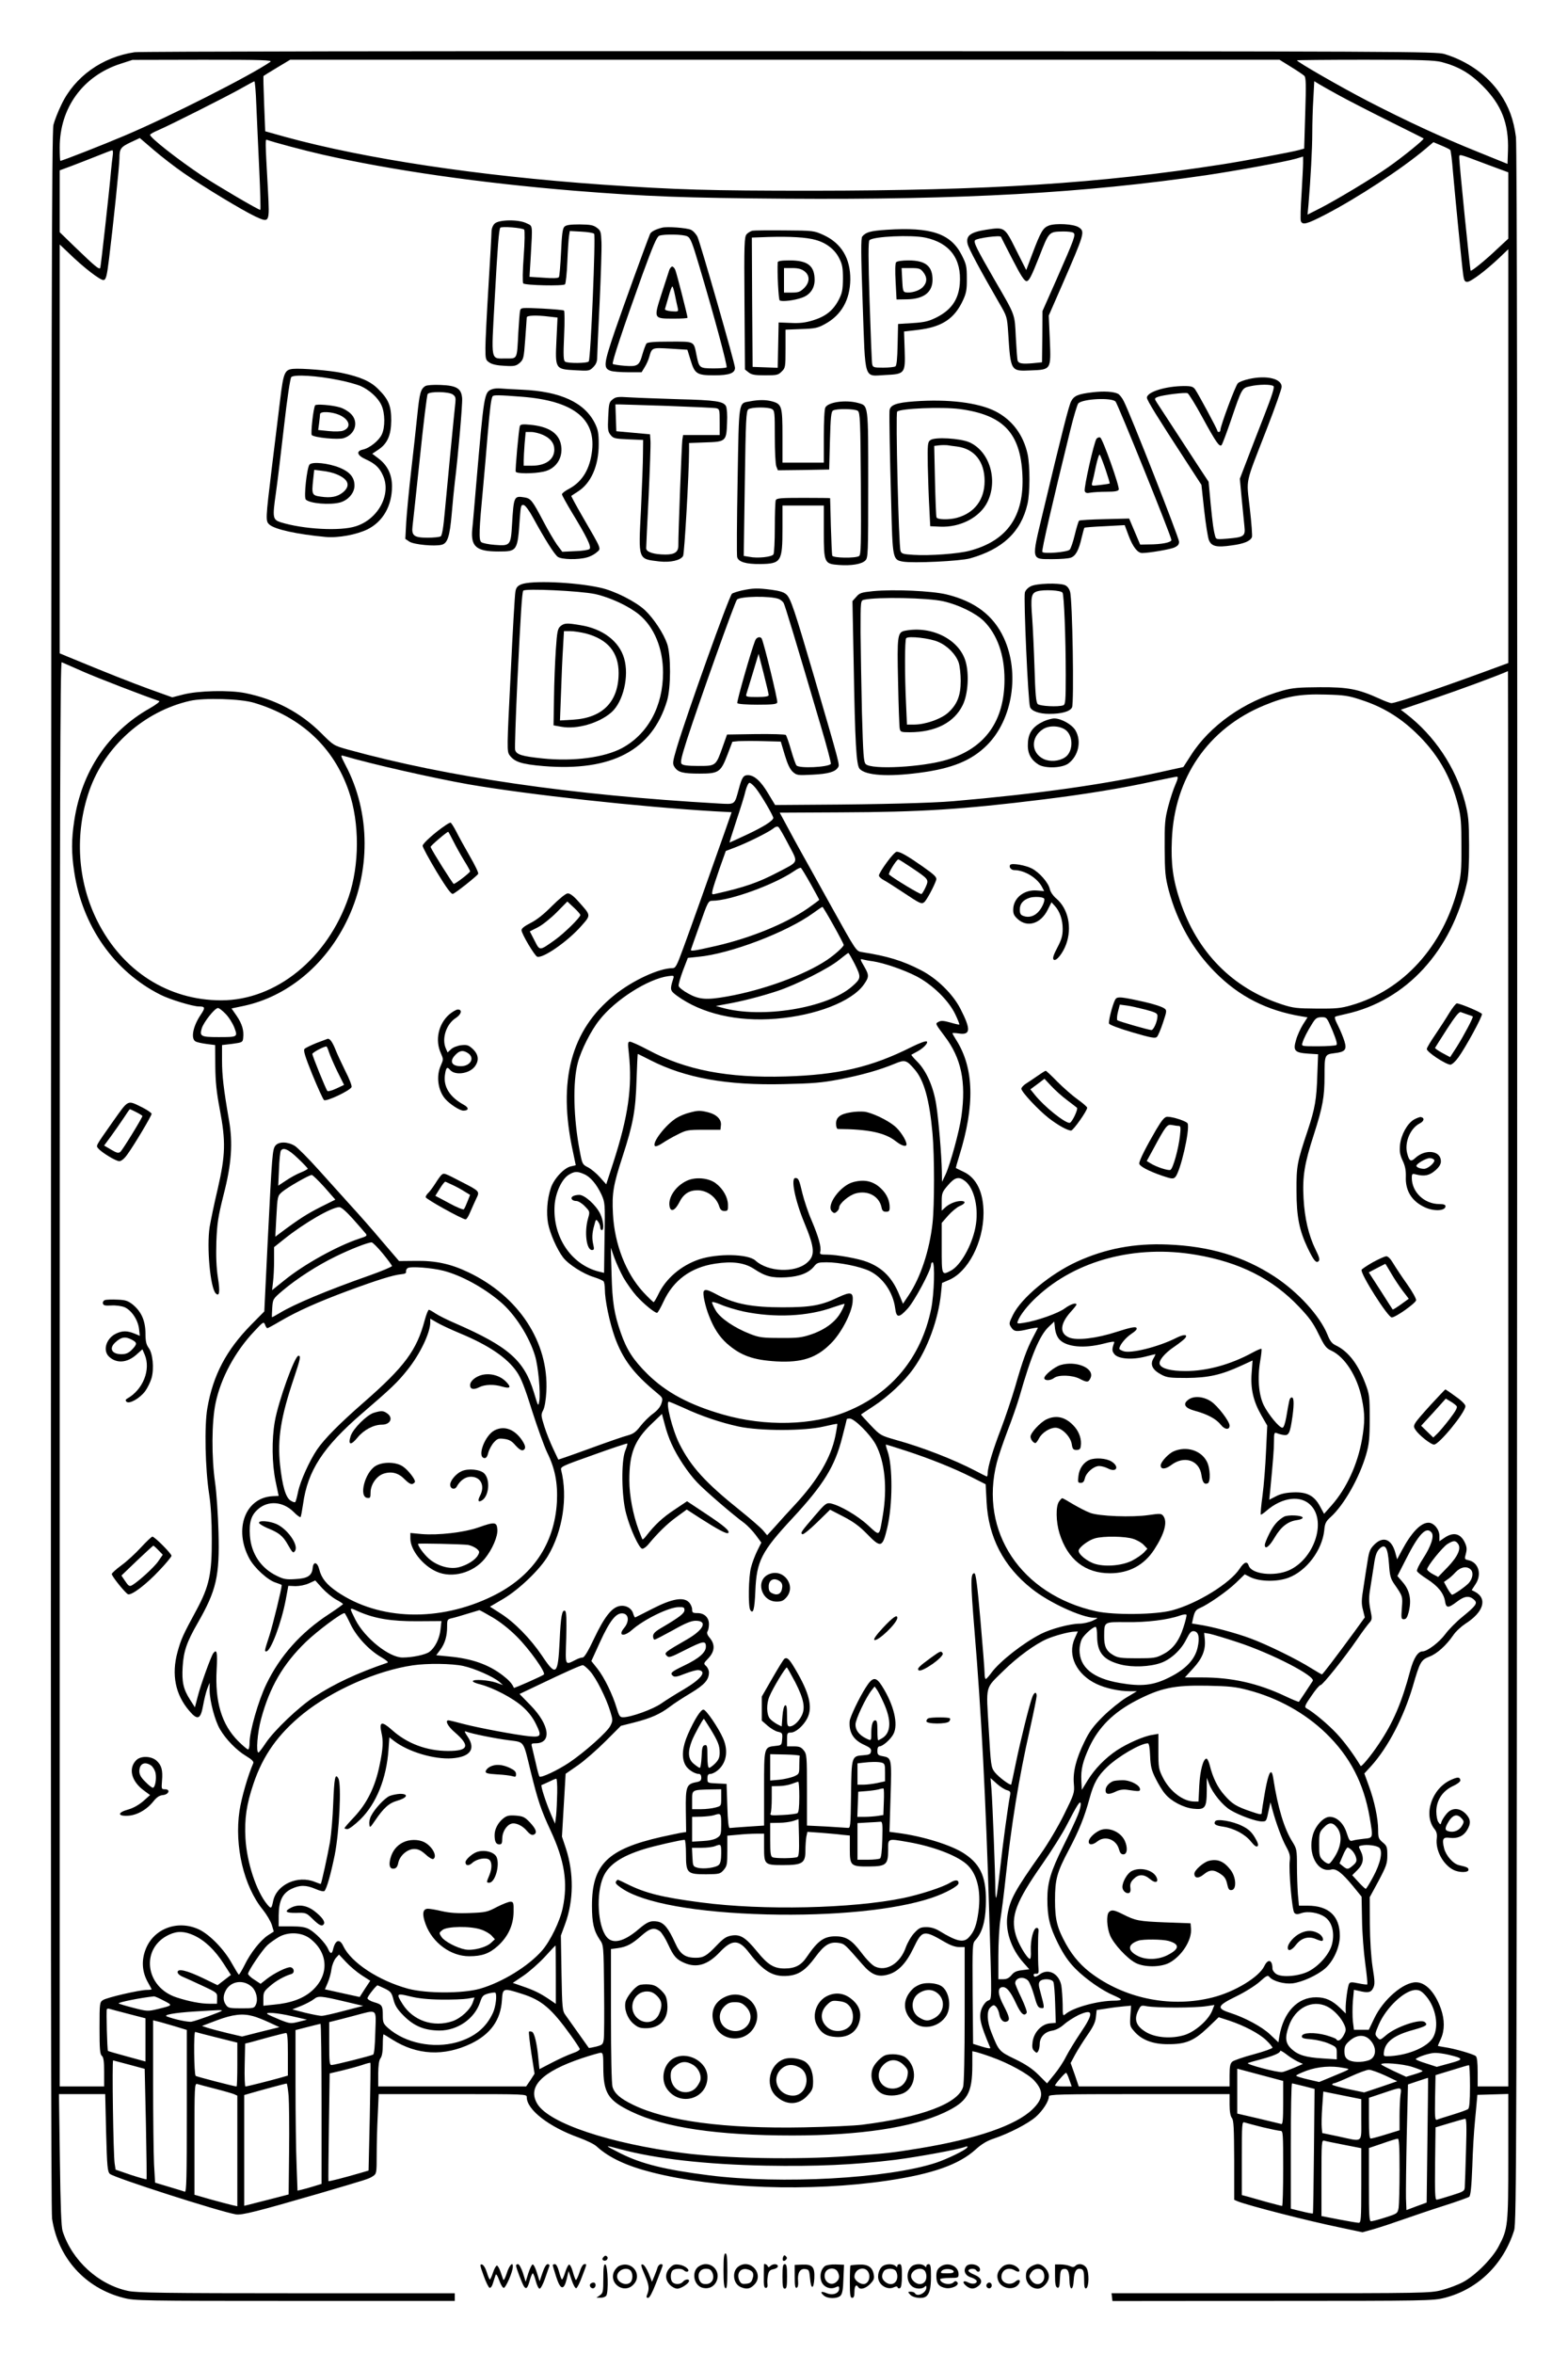 <?xml version="1.0" standalone="no"?>
<!DOCTYPE svg PUBLIC "-//W3C//DTD SVG 20010904//EN"
 "http://www.w3.org/TR/2001/REC-SVG-20010904/DTD/svg10.dtd">
<svg version="1.0" xmlns="http://www.w3.org/2000/svg"
 width="1024pt" height="1536pt" viewBox="0 0 1024 1536"
 preserveAspectRatio="xMidYMid meet">

<g transform="translate(0,1536) scale(0.1,-0.1)"
fill="#000000" stroke="none">
<path d="M879 15019 c-211 -31 -391 -159 -478 -342 -22 -45 -45 -104 -52 -132
-11 -41 -14 -1292 -16 -6825 -2 -4676 0 -6796 7 -6843 39 -257 216 -453 466
-517 74 -19 115 -20 1121 -20 l1043 0 0 25 0 25 -1032 0 c-860 0 -1044 3
-1101 15 -194 41 -366 198 -428 390 -9 29 -14 160 -18 468 l-6 427 151 0 151
0 6 -252 c6 -222 9 -255 25 -269 25 -24 712 -245 822 -264 38 -7 140 19 550
138 309 91 318 93 345 111 24 16 25 20 25 140 0 67 3 184 7 259 l6 137 484 0
c480 0 483 0 483 -20 0 -82 145 -194 340 -264 49 -18 102 -43 117 -58 80 -73
195 -127 361 -169 421 -107 1034 -128 1537 -54 296 44 468 105 577 204 39 35
73 56 119 71 98 33 223 97 274 142 45 40 85 102 85 133 0 13 65 15 590 15
l590 0 0 -68 c0 -44 5 -75 15 -88 12 -15 14 -66 15 -277 l0 -257 23 -10 c67
-27 455 -127 664 -170 l151 -32 75 21 c41 12 126 40 188 62 63 22 183 63 268
90 85 27 160 54 166 59 9 8 15 68 20 198 3 103 11 234 17 292 6 58 11 121 13
140 l3 35 101 3 101 3 0 -409 c0 -450 -2 -471 -63 -586 -41 -79 -154 -192
-234 -234 -34 -18 -96 -41 -139 -52 -74 -19 -114 -20 -1116 -20 l-1039 0 3
-25 3 -26 1046 1 c1007 0 1049 1 1123 20 217 55 384 218 454 440 16 52 17 478
20 6820 2 4649 -1 6790 -8 6845 -15 114 -45 197 -104 284 -81 119 -211 212
-362 258 -57 17 -235 18 -4279 19 -2321 1 -4245 -2 -4276 -7z m886 -63 c-130
-90 -662 -359 -950 -481 -141 -60 -409 -165 -421 -165 -2 0 -4 39 -4 88 0 258
152 467 398 546 l77 25 460 1 c392 0 457 -2 440 -14z m6665 -32 c41 -25 81
-52 88 -59 11 -10 12 -57 6 -244 l-7 -231 -36 -10 c-42 -12 -362 -72 -506 -94
-791 -123 -1516 -170 -2670 -171 -679 0 -881 6 -1375 40 -806 57 -1543 168
-2066 311 l-132 37 -7 179 c-4 98 -6 181 -4 182 2 2 42 27 89 55 l85 51 3230
0 3231 0 74 -46z m985 31 c109 -29 184 -72 267 -155 124 -124 172 -246 166
-424 l-3 -86 -195 79 c-236 95 -461 199 -715 330 -174 90 -465 257 -465 267 0
2 199 4 443 4 366 0 453 -3 502 -15z m-7741 -282 c4 -87 12 -276 19 -420 7
-145 10 -263 7 -263 -14 0 -282 158 -379 222 -164 110 -341 249 -341 268 0 4
24 18 53 30 77 33 450 221 542 273 44 25 83 46 86 46 4 1 10 -70 13 -156z
m7066 67 c52 -29 198 -104 324 -167 126 -62 231 -115 233 -117 6 -6 -144 -127
-232 -188 -104 -73 -348 -219 -447 -269 l-79 -40 6 63 c14 168 25 368 25 470
0 62 3 164 7 225 l6 113 31 -19 c17 -10 74 -43 126 -71z m-7540 -510 c129 -90
381 -242 467 -283 94 -43 94 -43 83 168 -19 340 -18 337 -6 332 36 -14 250
-71 361 -96 454 -103 1034 -186 1645 -236 473 -38 713 -47 1385 -52 1149 -8
1950 37 2740 153 197 29 519 88 588 108 l47 14 0 -42 c0 -22 -5 -113 -10 -200
-6 -88 -8 -167 -5 -178 10 -29 38 -22 158 40 209 108 502 300 655 429 l53 45
52 -22 c29 -12 55 -25 58 -29 4 -3 12 -69 18 -146 14 -159 58 -609 67 -672 5
-34 10 -43 26 -43 23 0 119 72 206 154 l62 59 0 -1350 0 -1351 -27 -10 c-383
-142 -705 -252 -736 -252 -8 0 -44 13 -80 30 -137 62 -205 75 -387 74 -136 -1
-179 -4 -243 -22 -250 -69 -477 -229 -600 -423 l-49 -76 -141 -31 c-377 -83
-806 -144 -1362 -192 -139 -12 -490 -21 -887 -23 l-276 -2 -47 78 c-47 79 -90
117 -131 117 -29 0 -39 -15 -59 -90 -29 -106 -22 -101 -133 -95 -963 55 -1767
172 -2420 352 -93 26 -94 27 -175 108 -135 134 -299 221 -497 261 -103 20
-304 16 -405 -10 l-70 -18 -145 52 c-123 45 -264 100 -537 213 l-53 22 0 1335
0 1334 58 -55 c96 -94 209 -181 229 -177 15 3 21 24 35 138 27 217 68 611 68
657 0 62 8 73 73 104 l60 28 91 -78 c50 -43 138 -111 196 -151z m-464 113 c-3
-21 -8 -65 -11 -98 -10 -122 -66 -620 -70 -633 -6 -15 -33 8 -167 137 l-98 95
0 202 0 202 73 27 c39 15 115 44 167 65 52 21 99 39 103 39 5 1 6 -16 3 -36z
m8971 -55 l143 -53 0 -216 0 -217 -70 -65 c-76 -73 -171 -150 -176 -144 -4 4
-74 698 -74 734 0 30 -14 33 177 -39z m-9167 -3311 c97 -43 407 -162 499 -193
8 -3 -18 -23 -63 -49 -270 -153 -443 -412 -491 -732 -19 -124 -19 -212 0 -336
53 -352 260 -648 562 -800 60 -31 212 -77 252 -77 41 0 43 -8 12 -54 -51 -75
-67 -157 -33 -175 9 -5 42 -12 72 -16 l55 -7 1 -136 c1 -105 8 -171 29 -282
40 -211 38 -298 -13 -520 -23 -96 -46 -209 -53 -250 -20 -130 4 -397 40 -433
24 -24 29 10 14 103 -10 66 -13 138 -10 235 5 122 11 161 47 305 52 201 62
338 35 490 -35 203 -45 289 -45 386 l0 102 68 8 c64 9 67 10 70 38 6 49 -7 92
-42 144 l-34 49 81 17 c279 60 526 261 667 545 163 324 161 717 -4 1027 -32
62 -33 66 -13 60 183 -54 585 -145 817 -186 387 -67 1115 -147 1606 -176 l112
-6 -48 -137 c-93 -264 -219 -618 -267 -748 -43 -118 -51 -133 -71 -133 -88 0
-263 -81 -381 -177 -282 -227 -370 -558 -270 -1018 10 -49 19 -90 19 -91 0 -1
-14 -4 -32 -8 -44 -9 -112 -82 -131 -142 -24 -72 -30 -161 -18 -229 12 -66 59
-172 98 -223 34 -45 132 -108 202 -129 31 -10 59 -22 63 -28 4 -5 8 -28 8 -50
0 -71 30 -215 65 -314 52 -144 123 -238 272 -361 41 -34 43 -36 33 -70 -7 -23
-25 -46 -55 -68 -25 -18 -62 -55 -83 -82 -29 -38 -46 -50 -82 -60 -25 -6 -137
-45 -249 -86 -112 -41 -205 -73 -205 -72 -1 2 -16 34 -34 72 -18 38 -44 102
-57 144 -22 71 -23 77 -8 106 10 19 18 67 21 122 17 322 -181 623 -510 779
-115 55 -214 76 -342 74 l-110 -1 -114 133 c-62 74 -153 177 -201 229 -47 52
-141 157 -209 232 -67 75 -138 146 -157 158 -46 28 -104 29 -126 2 -20 -25
-22 -52 -51 -630 l-22 -453 -86 -87 c-162 -165 -249 -329 -286 -545 -20 -114
-14 -396 12 -562 11 -71 17 -173 17 -290 1 -227 -16 -309 -100 -465 -89 -164
-101 -191 -124 -275 -40 -147 -14 -277 77 -383 54 -64 74 -56 90 33 7 39 19
88 27 110 l16 40 0 -51 c1 -70 35 -198 68 -253 38 -65 108 -137 170 -174 38
-23 51 -36 47 -47 -35 -79 -77 -226 -90 -311 -34 -229 28 -493 153 -646 24
-30 50 -74 58 -98 l13 -44 -39 -25 c-49 -33 -113 -114 -152 -194 -17 -34 -34
-62 -37 -62 -3 0 -23 33 -45 72 -51 93 -146 190 -216 223 -139 65 -298 5 -349
-133 -27 -71 -22 -143 14 -209 14 -25 26 -47 26 -49 0 -2 -14 -4 -31 -4 -47 0
-260 -49 -286 -66 -22 -14 -23 -19 -23 -183 0 -138 3 -171 15 -181 11 -9 15
-35 15 -106 l0 -94 -145 0 -145 0 0 4651 c0 3717 3 4650 13 4646 6 -3 68 -30
137 -60z m9310 -4617 l0 -4620 -100 0 -100 0 0 94 c0 63 -4 97 -12 104 -17 14
-144 50 -202 58 -25 4 -46 8 -46 9 0 2 9 22 20 46 25 56 25 125 0 196 -38 107
-99 173 -163 173 -83 0 -214 -113 -272 -235 l-36 -75 -49 0 -48 0 -7 56 c-3
30 -3 89 0 130 l7 75 32 -7 c60 -15 80 -11 94 19 11 23 11 43 -4 135 -10 67
-17 172 -18 282 l-1 175 58 107 c51 97 57 114 57 167 0 54 -3 62 -30 84 -27
23 -30 32 -30 82 0 73 -24 189 -61 288 l-29 80 45 49 c110 122 211 317 271
518 47 163 54 174 109 196 49 18 110 73 156 140 15 23 51 56 78 74 120 76 147
164 64 209 l-22 11 24 37 c44 64 22 143 -44 158 -27 6 -28 7 -18 43 8 30 6 45
-7 73 -29 61 -77 71 -138 27 l-28 -19 0 36 c0 41 -36 85 -71 85 -50 0 -111
-63 -173 -179 l-32 -60 -12 44 c-24 88 -79 110 -137 52 -27 -27 -34 -44 -43
-102 -6 -39 -19 -116 -27 -173 -14 -85 -15 -110 -4 -151 l12 -49 -68 -94
c-130 -177 -207 -278 -212 -278 -3 0 -34 18 -68 39 -93 59 -287 154 -397 195
-96 36 -257 79 -341 91 l-43 7 10 44 c8 34 17 46 40 56 53 22 179 109 237 165
l58 56 38 -19 c60 -29 175 -31 248 -3 117 44 219 179 233 308 4 46 10 59 42
88 87 78 188 257 232 409 19 67 23 103 23 234 0 146 -2 159 -29 230 -49 129
-112 209 -193 248 -24 11 -38 29 -54 70 -50 123 -193 279 -346 379 -202 132
-423 198 -698 209 -216 9 -406 -27 -592 -112 -173 -79 -364 -237 -418 -348
-26 -53 -27 -57 -11 -81 19 -29 36 -30 119 -10 32 7 57 10 55 7 -2 -4 -16 -32
-32 -62 -40 -76 -68 -153 -116 -321 -23 -79 -65 -202 -92 -274 -52 -134 -88
-252 -88 -293 0 -13 -3 -22 -7 -20 -5 2 -37 18 -73 37 -142 74 -345 153 -518
201 -101 29 -103 30 -167 97 -35 37 -63 68 -62 69 1 2 38 26 82 55 95 62 201
161 261 246 91 126 162 321 179 488 l7 70 44 19 c125 52 226 245 227 436 0
136 -45 230 -129 270 -27 13 -50 24 -51 25 -2 1 8 37 22 81 102 328 96 570
-19 753 -14 22 -26 43 -26 46 0 3 18 2 40 -1 79 -13 82 25 12 161 -49 96 -154
199 -258 252 -120 62 -219 92 -386 118 -37 6 -37 7 -199 298 -89 161 -181 326
-204 367 -23 41 -62 113 -87 160 l-46 85 396 2 c523 2 797 19 1322 84 277 34
520 74 725 119 76 16 145 30 151 30 9 0 6 -16 -10 -52 -13 -29 -34 -93 -47
-143 -21 -79 -24 -112 -23 -270 1 -160 4 -190 26 -275 56 -209 160 -392 303
-536 157 -159 338 -251 567 -289 l37 -6 -30 -47 c-16 -26 -37 -71 -45 -101
-21 -70 -9 -83 80 -89 l64 -4 -5 -132 c-5 -163 -15 -221 -63 -366 -69 -206
-74 -231 -73 -395 0 -166 18 -256 72 -370 40 -83 56 -103 72 -88 10 10 5 26
-20 77 -45 92 -71 204 -78 333 -8 144 6 228 68 419 57 178 69 244 69 379 0
140 1 142 65 150 70 8 82 23 65 78 -7 23 -25 68 -41 100 -21 41 -26 59 -17 61
7 3 38 10 68 17 394 87 692 412 792 864 8 38 13 125 12 240 -1 161 -4 190 -27
280 -61 227 -199 433 -385 576 l-34 26 224 76 c170 58 398 142 476 176 1 1 2
-2078 2 -4619z m-960 4431 c136 -44 248 -111 352 -210 144 -136 232 -287 281
-481 18 -71 21 -115 21 -265 1 -154 -3 -193 -22 -268 -97 -384 -358 -672 -697
-769 -68 -20 -102 -23 -225 -22 -130 1 -154 3 -230 28 -322 106 -553 341 -664
676 -46 139 -60 242 -53 398 16 405 237 726 602 877 142 59 235 76 400 71 123
-3 151 -7 235 -35z m-7230 -19 c307 -92 520 -291 618 -577 71 -207 70 -481 -1
-690 -137 -401 -475 -675 -832 -675 -346 0 -645 191 -809 517 -131 261 -150
571 -53 851 101 290 358 519 658 587 92 21 331 14 419 -13z m3277 -559 c36
-46 113 -178 113 -192 0 -18 -63 -58 -174 -110 -60 -28 -110 -51 -112 -51 -1
0 19 64 45 143 26 78 54 166 60 195 8 30 19 52 26 52 7 0 26 -17 42 -37z m213
-367 c64 -122 70 -107 -70 -180 -128 -67 -217 -98 -404 -140 -27 -7 -28 -6
-23 21 3 15 24 80 46 143 l41 115 63 24 c79 30 215 98 246 122 15 13 28 16 35
10 6 -5 36 -57 66 -115z m144 -256 c31 -55 56 -102 56 -104 0 -2 -34 -27 -75
-56 -146 -100 -368 -191 -595 -244 -154 -35 -173 -38 -167 -23 2 6 28 81 58
164 51 145 55 153 81 153 115 0 404 105 533 193 21 15 41 24 45 22 4 -2 33
-50 64 -105z m149 -270 c37 -66 67 -124 67 -128 0 -12 -59 -65 -110 -99 -146
-98 -418 -197 -652 -238 -134 -24 -183 -20 -253 19 -33 18 -61 40 -63 50 -2 9
11 54 28 100 l32 83 67 7 c208 19 578 160 751 285 30 22 58 41 61 41 3 0 35
-54 72 -120z m140 -255 c42 -85 41 -92 -18 -144 -162 -142 -592 -212 -850
-139 l-40 11 70 13 c97 17 223 49 332 85 122 40 335 147 403 203 30 24 57 45
60 45 3 1 22 -33 43 -74z m117 20 c76 -12 201 -55 285 -98 105 -55 210 -157
253 -247 17 -35 29 -66 27 -68 -1 -2 -28 4 -58 13 -43 12 -61 14 -77 5 -23
-12 -24 -10 39 -94 109 -143 141 -298 110 -521 -13 -97 -73 -314 -103 -380
l-24 -50 -1 65 c-2 108 -21 339 -37 440 -18 115 -64 220 -124 280 -23 23 -40
43 -38 45 1 1 17 9 33 18 43 22 78 58 68 68 -6 6 -46 -9 -99 -35 -264 -133
-482 -183 -825 -193 -378 -11 -651 42 -896 173 -56 30 -110 54 -119 54 -14 0
-15 -9 -7 -77 23 -221 -4 -410 -103 -716 l-45 -138 -41 46 c-22 25 -57 54 -78
65 -36 18 -38 22 -53 102 -42 217 -48 454 -13 583 22 82 86 209 141 277 104
133 318 268 449 286 38 5 39 4 32 -19 -22 -69 -20 -76 25 -109 161 -117 393
-171 647 -150 259 21 492 111 572 221 36 51 37 62 5 118 -30 51 -30 54 -7 47
9 -2 37 -8 62 -11z m-4227 -343 c21 -21 46 -61 57 -89 24 -63 23 -63 -103 -63
-115 0 -125 5 -109 58 13 41 85 132 106 132 6 0 29 -17 49 -38z m7229 -109
c26 -64 33 -90 25 -95 -7 -4 -61 -8 -120 -8 -108 0 -108 0 -101 23 9 30 31 73
63 124 22 36 31 42 61 43 35 0 35 -1 72 -87z m-4456 -193 c229 -117 500 -166
872 -157 188 4 250 9 364 31 142 27 262 61 361 102 67 28 77 25 131 -38 61
-71 96 -197 116 -418 13 -147 13 -468 0 -585 -20 -179 -78 -353 -155 -469
l-38 -57 -23 56 c-45 112 -109 178 -210 217 -55 22 -200 48 -264 48 -43 0 -48
2 -43 20 8 29 -12 98 -57 204 -22 50 -48 129 -59 173 -22 93 -26 103 -47 103
-31 0 -2 -145 58 -290 70 -168 73 -217 17 -264 -79 -67 -254 -59 -335 15 -48
44 -246 48 -368 8 -118 -40 -218 -125 -267 -229 -13 -27 -27 -50 -30 -50 -4 0
-33 28 -66 63 -115 124 -190 315 -200 514 -7 133 2 187 63 374 69 212 85 300
91 497 3 94 7 172 8 172 2 0 38 -18 81 -40z m-2300 -642 c35 -33 64 -64 64
-67 0 -3 -21 -15 -46 -25 -26 -10 -69 -34 -97 -53 l-50 -33 5 108 c2 59 8 113
12 120 15 25 50 10 112 -50z m1867 -102 c42 -17 83 -66 115 -134 23 -52 24
-57 20 -282 l-3 -229 -25 6 c-186 42 -312 226 -298 435 6 84 47 171 92 199 37
23 56 24 99 5z m-1694 -86 l71 -81 -98 -49 c-85 -43 -139 -77 -262 -169 l-32
-24 7 133 c7 131 8 134 37 159 32 28 176 111 194 111 6 0 43 -36 83 -80z
m4184 40 c61 -48 91 -182 67 -302 -23 -119 -98 -251 -161 -283 -59 -31 -59
-31 -59 149 l0 163 42 48 c23 26 57 54 75 62 39 16 43 33 9 33 -34 0 -77 -18
-103 -42 l-23 -21 0 59 c0 55 3 63 41 107 45 53 71 59 112 27z m-3998 -247
c38 -43 75 -85 82 -94 13 -15 9 -19 -39 -34 -145 -48 -362 -168 -490 -272
l-81 -65 6 53 c4 30 7 93 7 141 l0 87 69 55 c129 103 307 206 357 206 13 0 45
-28 89 -77z m194 -225 c33 -40 60 -77 61 -82 1 -5 -65 -33 -147 -62 -276 -97
-493 -188 -586 -245 -27 -16 -50 -29 -51 -27 -1 2 0 29 2 61 4 57 4 58 70 114
93 78 223 162 344 221 98 48 208 91 235 92 7 0 40 -33 72 -72z m1573 -159 c21
-36 59 -90 85 -119 47 -52 118 -110 134 -110 5 0 24 34 43 75 64 138 178 222
336 246 113 17 191 7 254 -34 74 -49 116 -60 210 -55 89 5 149 29 184 73 17
22 28 25 80 25 83 0 217 -27 279 -56 88 -42 155 -139 169 -243 8 -65 24 -66
80 -5 44 46 154 252 154 286 0 10 5 18 10 18 17 0 11 -207 -9 -305 -65 -316
-258 -550 -551 -669 -223 -92 -533 -99 -808 -20 -222 64 -372 145 -493 264
-93 92 -136 158 -175 270 -43 124 -55 198 -60 380 l-5 175 23 -65 c13 -36 40
-95 60 -131z m3738 150 c284 -48 499 -156 672 -338 67 -70 95 -108 129 -179
38 -77 49 -93 82 -108 90 -41 172 -170 201 -316 20 -97 20 -152 1 -263 -29
-165 -101 -321 -199 -432 l-49 -55 -26 48 c-38 71 -86 96 -176 92 -49 -2 -83
-10 -113 -26 l-43 -22 6 57 c19 199 25 272 25 325 0 53 2 59 18 53 9 -4 29
-10 44 -12 35 -6 43 10 59 123 12 89 9 131 -10 120 -10 -6 -11 -12 -31 -128
-8 -43 -17 -68 -25 -68 -21 0 -92 87 -122 147 -33 68 -42 179 -23 289 7 41 11
77 8 79 -2 3 -30 -9 -61 -26 -142 -77 -296 -119 -435 -119 -96 0 -157 16 -168
44 -9 23 31 72 95 115 31 21 62 46 69 54 23 27 -5 29 -55 4 -116 -59 -300
-105 -347 -87 -14 5 -26 12 -26 15 0 22 37 69 76 96 33 22 43 34 35 42 -8 8
-44 0 -128 -27 -132 -43 -261 -58 -311 -37 -64 27 -60 89 12 169 20 22 36 42
36 46 0 15 -38 3 -75 -24 -41 -32 -186 -83 -268 -95 -43 -7 -47 -6 -40 11 14
39 64 103 125 159 257 239 645 341 1038 274z m-4915 -104 c117 -30 262 -109
373 -203 95 -81 188 -226 226 -352 21 -68 37 -241 28 -295 -7 -39 -7 -38 -35
55 -63 209 -165 299 -510 450 -54 23 -114 53 -133 66 -19 13 -39 24 -43 24 -5
0 -17 -30 -27 -67 -52 -197 -131 -304 -399 -538 -157 -137 -256 -237 -304
-307 -50 -74 -110 -207 -124 -275 -7 -34 -15 -65 -19 -68 -3 -4 -17 1 -31 10
-31 20 -53 94 -68 233 -18 168 5 313 91 567 42 126 46 145 29 145 -24 0 -131
-297 -154 -428 -21 -119 -19 -277 5 -392 11 -52 20 -95 20 -95 0 0 -19 -1 -42
-2 -177 -11 -252 -216 -150 -406 33 -62 122 -143 173 -158 21 -7 39 -14 39
-16 0 -23 -56 -251 -79 -325 -34 -105 -35 -108 -22 -108 29 0 98 184 127 336
l17 92 47 -2 c26 0 63 7 87 18 l42 19 45 -50 c25 -27 65 -60 90 -74 25 -13 46
-27 46 -30 0 -3 -42 -33 -92 -66 -184 -120 -320 -273 -409 -458 -52 -108 -109
-307 -109 -381 0 -24 -4 -44 -10 -44 -5 0 -34 24 -64 54 -108 108 -153 256
-141 469 6 112 1 135 -22 105 -15 -20 -83 -208 -102 -284 l-18 -69 -32 50
c-44 69 -54 116 -48 215 6 100 26 160 98 285 122 213 144 305 136 594 -3 113
-13 258 -22 321 -24 166 -23 398 3 521 34 163 127 336 253 469 58 62 61 64 70
43 4 -13 11 -23 15 -23 4 0 41 20 83 45 113 66 245 125 441 198 195 72 298
104 350 109 24 2 34 7 32 17 -2 8 3 18 10 23 18 13 160 2 233 -17z m112 -410
c185 -77 306 -159 368 -250 28 -40 53 -104 99 -252 35 -109 79 -232 99 -274
52 -105 70 -200 64 -324 -16 -276 -161 -488 -422 -615 -346 -169 -739 -158
-1013 29 -69 47 -103 89 -117 146 -12 49 -39 55 -43 9 -5 -50 -33 -68 -113
-72 -59 -4 -77 -1 -123 22 -103 50 -166 146 -174 262 -6 88 9 134 53 172 66
59 164 51 233 -18 22 -23 43 -37 45 -33 3 5 10 42 16 83 30 220 131 374 385
593 193 166 233 204 298 286 81 101 148 241 148 309 l0 24 43 -25 c23 -14 92
-46 154 -72z m3913 -40 c46 -48 160 -59 288 -26 50 13 72 16 69 8 -16 -44 -16
-56 1 -77 25 -31 114 -38 201 -16 34 9 64 16 66 16 2 0 -3 -13 -13 -29 -22
-39 -6 -73 50 -103 38 -21 57 -23 168 -23 141 1 226 20 356 80 l74 34 -6 -82
c-8 -102 11 -185 64 -277 l38 -66 -8 -168 c-4 -93 -14 -222 -23 -289 -9 -66
-14 -122 -11 -124 2 -2 19 9 37 25 104 90 226 104 291 34 102 -108 18 -351
-145 -423 -96 -42 -244 -25 -262 31 -10 31 -30 24 -59 -20 -63 -96 -277 -228
-441 -272 -108 -29 -380 -32 -498 -6 -489 109 -763 520 -647 971 10 40 42 133
70 207 29 74 63 173 77 220 78 273 132 402 192 459 l36 34 5 -46 c4 -29 14
-55 30 -72z m-2458 -444 c120 -56 243 -97 361 -123 142 -30 430 -30 557 0 47
11 86 19 88 17 1 -1 -4 -38 -13 -81 -29 -140 -114 -285 -261 -444 -44 -47
-103 -112 -131 -144 l-53 -58 -26 31 c-14 17 -81 75 -148 129 -230 184 -324
288 -399 437 -46 91 -92 275 -69 275 5 0 47 -18 94 -39z m-77 -235 c37 -83
107 -189 168 -253 48 -51 228 -207 310 -267 20 -16 53 -50 73 -77 l36 -49 -27
-54 c-14 -29 -33 -78 -40 -107 -17 -61 -20 -256 -5 -279 19 -30 28 6 33 125 8
194 39 256 243 475 203 219 276 337 324 526 17 64 30 119 30 120 0 2 9 4 19 4
31 0 134 -103 170 -169 60 -113 77 -284 46 -466 -24 -139 -17 -134 -96 -62
-68 63 -183 130 -244 143 -28 5 -36 -1 -106 -83 -89 -104 -93 -110 -79 -118 6
-4 49 31 96 77 l85 83 87 -45 c64 -33 104 -62 153 -112 92 -95 102 -92 133 37
36 149 37 407 2 503 -8 23 -13 42 -10 42 3 0 62 -18 132 -41 153 -50 309 -112
430 -173 l89 -45 6 -113 c11 -231 110 -423 295 -569 112 -90 323 -187 409
-190 27 0 26 -1 -12 -19 -22 -10 -61 -19 -86 -19 -63 -1 -186 -34 -251 -67
-114 -58 -269 -179 -323 -253 -16 -22 -33 -41 -37 -41 -5 0 -8 17 -8 38 0 20
-12 175 -27 345 -20 229 -30 307 -40 307 -25 0 -25 -56 1 -373 45 -537 74
-1105 96 -1837 18 -607 19 -567 -8 -580 -13 -5 -30 -27 -39 -47 -23 -56 -14
-100 54 -260 3 -7 -15 -5 -54 7 l-58 18 -3 328 c-2 314 -1 328 17 348 43 46
65 116 69 222 7 181 -28 269 -139 343 -83 56 -273 115 -437 136 l-53 7 7 229
c8 252 7 254 -52 265 -29 5 -34 10 -34 35 0 18 5 29 14 29 21 0 74 47 91 81
33 63 3 190 -75 313 -40 63 -61 61 -106 -10 -43 -67 -102 -191 -105 -219 -6
-75 25 -125 99 -157 34 -16 43 -24 40 -41 -2 -18 -10 -22 -49 -25 -78 -5 -78
-7 -81 -258 -3 -212 -4 -219 -23 -216 -11 1 -75 5 -142 9 l-123 6 0 232 c0
220 -1 234 -21 259 -17 21 -29 26 -65 26 l-44 0 0 45 c0 41 2 45 24 45 32 0
82 43 108 93 37 73 14 166 -80 324 -38 64 -51 76 -69 65 -6 -4 -41 -61 -79
-127 l-69 -120 0 -79 0 -78 39 -34 c21 -18 51 -36 68 -39 27 -6 29 -10 26 -47
-3 -40 -4 -41 -43 -45 -76 -8 -75 -6 -75 -278 l0 -242 -106 -7 c-59 -4 -111
-8 -118 -9 -8 -1 -13 43 -16 143 l-5 145 -62 3 c-62 3 -63 3 -63 32 0 23 5 30
19 30 10 0 30 9 45 21 60 47 75 129 38 212 -31 70 -111 187 -128 187 -18 0
-59 -65 -101 -160 -37 -84 -43 -152 -18 -200 15 -30 61 -60 90 -60 9 0 15 -9
15 -24 0 -19 -7 -25 -34 -30 -63 -12 -69 -29 -67 -185 l2 -140 -38 -6 c-21 -4
-76 -16 -123 -26 -353 -80 -454 -180 -454 -449 0 -113 12 -164 51 -222 25 -36
25 -37 28 -325 2 -158 1 -304 -2 -325 -5 -33 -8 -37 -50 -48 -25 -6 -46 -10
-48 -8 -2 4 -123 172 -152 214 -20 27 -22 45 -26 274 l-4 245 28 76 c56 153
57 332 5 492 l-26 78 12 205 12 205 81 56 c44 31 125 102 180 157 l100 100 87
22 c109 28 168 54 233 103 27 21 89 61 138 90 89 54 117 86 117 134 0 13 -8
31 -18 41 -18 16 -18 18 15 52 41 44 44 89 9 131 -17 20 -22 34 -15 44 5 8 9
29 9 47 0 43 -30 72 -75 72 -31 0 -35 3 -35 25 0 14 -10 35 -21 46 -36 36
-110 23 -237 -42 -58 -30 -109 -55 -113 -57 -3 -2 -9 9 -13 22 -9 37 -48 60
-90 52 -51 -10 -99 -71 -166 -212 -39 -83 -64 -124 -75 -124 -9 0 -28 -6 -43
-14 -74 -37 -70 -46 -64 142 3 120 1 171 -7 176 -20 13 -29 -35 -36 -194 -11
-227 -23 -237 -116 -97 -76 112 -181 219 -272 276 l-67 43 87 51 c103 61 240
192 292 281 96 162 130 383 86 559 -6 22 2 26 211 100 119 43 219 76 221 74 2
-2 -4 -24 -14 -48 -27 -70 -24 -298 6 -409 27 -103 86 -230 106 -230 9 0 25
12 38 27 61 74 125 137 185 180 l67 49 88 -57 c114 -73 174 -105 183 -96 13
13 -29 48 -150 128 l-119 79 -82 -55 c-76 -50 -128 -98 -183 -169 -12 -16 -24
-27 -26 -25 -2 2 -13 31 -26 64 -36 99 -60 223 -60 322 0 174 33 260 143 366
l70 67 18 -67 c9 -38 29 -95 44 -127z m4964 -580 c19 -23 -4 -91 -55 -169 -25
-38 -43 -75 -40 -83 3 -8 33 -31 66 -52 70 -45 108 -91 117 -144 7 -47 20 -48
80 -2 49 37 81 40 113 8 20 -20 8 -37 -79 -108 -40 -32 -90 -83 -112 -113 -40
-54 -118 -113 -149 -113 -30 0 -58 -44 -80 -125 -56 -210 -111 -339 -206 -480
-50 -75 -113 -151 -118 -143 -49 81 -108 160 -157 212 -54 58 -151 140 -198
165 -13 8 -9 20 33 80 26 39 53 71 60 71 14 0 157 179 240 300 32 47 68 95 79
107 18 20 19 26 6 87 -10 51 -10 80 -1 133 6 37 17 106 24 153 9 66 18 90 36
109 38 38 55 11 63 -99 5 -77 11 -96 35 -131 55 -79 55 -80 49 -156 -5 -67 -4
-73 13 -73 15 0 22 11 31 44 21 83 8 146 -42 202 l-31 36 57 112 c83 164 132
214 166 172z m171 -71 c25 -30 3 -82 -64 -153 l-64 -66 -36 19 c-20 11 -36 25
-36 31 0 20 101 145 133 165 38 23 51 24 67 4z m85 -171 c19 -19 13 -58 -13
-88 -20 -22 -97 -76 -109 -76 -4 0 -18 19 -31 42 l-22 41 22 16 c13 8 37 29
53 47 34 36 75 43 100 18z m-5135 -264 c0 -21 -30 -45 -140 -110 -51 -29 -65
-43 -65 -61 0 -13 5 -23 11 -22 6 1 60 29 120 62 79 45 119 61 147 61 80 0 54
-58 -55 -121 -148 -85 -152 -89 -134 -107 14 -15 24 -12 118 36 121 61 138 64
138 23 0 -38 -46 -78 -143 -124 -83 -40 -94 -49 -72 -67 11 -9 28 -6 80 15 37
14 76 25 87 23 57 -8 16 -60 -100 -128 -48 -28 -112 -68 -142 -89 -53 -38
-199 -91 -251 -91 -21 0 -26 8 -42 61 -26 87 -80 199 -126 257 l-39 49 56 123
c65 142 106 193 149 188 40 -4 44 -53 9 -95 -42 -50 -4 -61 50 -14 78 69 242
150 307 150 31 1 37 -2 37 -19z m-2128 -10 c106 -46 213 -64 382 -63 l159 1
-6 -54 c-6 -60 -36 -120 -73 -147 -25 -19 -111 -37 -175 -37 -88 0 -247 127
-308 247 -42 85 -43 82 21 53z m873 -37 c50 -29 110 -76 161 -127 82 -82 190
-234 176 -247 -9 -9 -194 -91 -196 -87 -11 27 -32 50 -72 81 -94 72 -202 110
-353 124 l-82 8 26 35 c31 42 45 89 45 152 0 44 2 48 28 54 15 3 61 16 102 29
41 12 77 23 80 24 3 1 41 -20 85 -46z m-927 -43 c39 -83 122 -172 202 -218 34
-20 49 -33 40 -36 -197 -67 -346 -137 -478 -223 -100 -65 -262 -219 -317 -302
-22 -33 -43 -61 -47 -61 -17 0 -7 130 17 218 56 209 144 360 293 504 74 71
230 188 252 188 3 0 20 -32 38 -70z m5441 -22 c-28 -89 -70 -145 -134 -177
-45 -24 -60 -26 -170 -26 -103 0 -125 3 -155 21 -45 26 -60 57 -59 124 1 95
-4 92 146 91 132 -2 271 15 349 43 22 8 41 9 43 4 1 -5 -7 -41 -20 -80z m-564
-61 c1 -106 42 -154 155 -183 76 -19 189 -15 262 11 64 23 131 84 165 153 24
47 33 56 51 54 30 -5 38 -41 23 -108 -18 -78 -79 -142 -187 -195 -102 -51
-180 -60 -322 -35 -175 30 -262 102 -262 216 0 23 7 54 15 70 15 29 72 80 90
80 6 0 10 -28 10 -63z m-147 -14 c-48 -109 12 -234 144 -296 59 -28 147 -47
217 -47 l46 0 -70 -42 c-38 -23 -106 -78 -151 -122 -64 -64 -90 -99 -122 -166
-54 -110 -76 -196 -69 -274 5 -59 3 -65 -64 -201 -38 -77 -106 -192 -151 -255
-169 -239 -202 -299 -218 -398 -17 -102 22 -221 102 -312 l40 -45 -47 -6 c-36
-4 -53 -12 -69 -32 -16 -19 -31 -27 -54 -27 l-32 0 0 153 c0 83 6 193 14 242
8 50 22 160 31 245 40 372 88 670 161 992 24 108 44 206 44 217 0 30 -16 26
-28 -6 -18 -45 -78 -287 -108 -433 -15 -74 -29 -137 -30 -139 -7 -8 -84 50
-108 81 -24 32 -25 42 -39 283 -17 291 -26 258 98 380 88 87 206 173 282 206
51 22 144 47 180 48 l22 1 -21 -47z m1064 -23 c223 -73 511 -222 491 -253 -7
-11 -82 -125 -90 -136 -2 -2 -42 14 -90 37 -178 84 -348 122 -541 122 l-114 0
54 59 c60 65 83 121 76 191 l-4 41 36 -6 c19 -4 101 -28 182 -55z m-5057 -155
c74 -16 194 -69 235 -103 l25 -22 -45 16 c-50 17 -148 24 -152 10 -2 -5 21
-15 51 -22 83 -22 212 -89 274 -145 38 -34 67 -71 88 -115 38 -77 33 -85 -45
-78 -88 9 -327 54 -424 79 -52 14 -98 25 -103 25 -25 0 -4 -40 42 -79 101 -87
89 -121 -44 -121 -139 0 -268 48 -367 137 -67 60 -85 55 -69 -17 13 -55 11
-104 -12 -213 -28 -139 -81 -247 -164 -336 -36 -38 -65 -71 -65 -75 0 -3 9 -6
19 -6 11 0 49 29 84 63 105 103 171 268 184 454 l6 82 31 -24 c93 -71 261
-121 378 -113 119 9 156 60 103 140 -23 34 -24 40 -9 34 32 -13 184 -44 277
-56 104 -14 93 2 143 -205 47 -190 67 -250 130 -385 91 -196 114 -340 79 -505
-18 -86 -80 -214 -135 -278 -89 -102 -260 -207 -405 -249 -113 -32 -350 -32
-470 0 -193 53 -371 170 -423 278 -23 50 -51 42 -66 -18 -8 -36 -18 -35 -34 1
-17 38 -82 105 -124 128 -24 13 -55 18 -115 18 l-83 0 0 70 c1 96 24 145 82
174 56 27 96 27 159 0 29 -13 54 -18 58 -13 15 16 41 108 67 235 30 151 45
459 24 499 -21 38 -27 8 -34 -165 -3 -88 -13 -200 -21 -250 -15 -85 -55 -267
-60 -273 -1 -1 -18 5 -38 13 -112 46 -250 -16 -273 -124 -11 -52 -13 -53 -38
-24 -72 86 -134 275 -143 433 -7 128 7 222 52 355 62 186 162 326 325 458 190
153 482 282 716 316 95 14 254 12 329 -4z m828 -34 c40 -44 106 -175 133 -264
16 -53 17 -59 1 -91 -18 -40 -170 -175 -270 -242 -75 -50 -183 -101 -194 -91
-3 4 -14 42 -23 84 -10 43 -21 90 -25 106 -7 25 -5 27 22 27 109 0 93 120 -32
248 l-72 74 126 60 c169 81 274 128 287 128 7 0 28 -18 47 -39z m1341 -73 c56
-110 67 -168 41 -219 -20 -39 -53 -68 -77 -69 -16 0 -18 10 -18 71 0 52 -3 70
-12 67 -8 -3 -15 -31 -18 -71 l-5 -67 -30 15 c-16 9 -38 25 -47 36 -22 26 -24
96 -3 145 21 52 107 194 114 189 3 -2 28 -46 55 -97z m2958 -51 c194 -51 370
-149 507 -281 157 -152 247 -325 286 -550 23 -136 24 -133 -37 -139 -29 -3
-62 -8 -74 -12 -19 -6 -23 0 -40 52 -20 62 -64 103 -110 103 -40 0 -92 -56
-110 -117 -36 -124 30 -250 120 -227 32 8 69 -20 141 -107 l57 -70 3 -152 c1
-84 11 -212 21 -284 10 -73 16 -134 13 -137 -2 -2 -28 1 -57 7 -42 9 -55 9
-61 -2 -10 -15 -24 -123 -23 -165 l1 -30 -37 36 c-52 50 -96 70 -156 70 -122
1 -214 -97 -241 -255 l-6 -39 -55 52 c-53 50 -163 109 -259 140 -93 30 -87 47
38 108 58 28 126 71 154 96 43 39 53 44 63 31 23 -28 97 -48 151 -42 64 8 162
53 214 98 54 48 95 139 95 212 0 129 -72 197 -210 197 l-57 0 -7 77 c-3 42 -6
125 -6 184 0 103 -2 111 -29 155 -54 85 -96 223 -126 417 -11 72 -30 42 -53
-85 -12 -68 -22 -131 -22 -140 0 -15 -7 -15 -68 6 -100 34 -125 50 -176 108
-45 51 -75 112 -96 196 -6 23 -15 42 -21 42 -21 0 -42 -78 -47 -177 l-5 -103
-27 0 c-73 0 -160 66 -206 157 -27 54 -29 66 -29 171 l0 114 -39 -7 c-56 -8
-162 -55 -231 -100 -78 -52 -145 -121 -192 -197 l-38 -62 -3 60 c-4 72 9 126
52 219 61 131 158 227 306 304 161 83 247 101 465 97 143 -3 185 -7 267 -29z
m-2381 -83 c51 -112 49 -192 -7 -229 -13 -8 -26 -15 -29 -15 -3 0 -5 29 -5 65
0 49 -3 65 -14 65 -17 0 -26 -31 -26 -87 0 -48 0 -48 -38 -29 -44 23 -66 54
-65 90 1 34 67 174 105 222 l20 25 15 -21 c8 -11 28 -50 44 -86z m-1134 -166
c52 -85 63 -112 63 -159 0 -31 -7 -47 -29 -70 -16 -16 -34 -29 -40 -29 -7 0
-11 28 -11 76 0 66 -2 75 -17 72 -15 -3 -19 -16 -21 -76 -2 -39 -7 -72 -12
-72 -5 0 -22 12 -39 26 -38 31 -41 78 -12 152 16 40 72 142 78 142 0 0 19 -28
40 -62z m2874 -181 c3 -68 9 -93 36 -147 18 -36 45 -81 62 -100 39 -48 120
-90 184 -97 77 -8 87 5 88 115 l0 87 15 -39 c22 -60 89 -142 140 -172 60 -36
167 -74 204 -74 31 0 30 -2 48 85 l9 40 12 -45 c23 -87 63 -196 91 -246 22
-40 27 -59 23 -90 -8 -63 15 -326 30 -341 10 -10 20 -11 45 -2 43 15 112 4
153 -24 47 -31 66 -100 49 -174 -14 -65 -84 -146 -155 -182 -64 -32 -174 -41
-210 -17 -14 9 -25 25 -25 35 0 58 -29 67 -53 17 -34 -72 -194 -169 -338 -205
-263 -67 -554 -12 -775 145 -77 54 -135 119 -182 203 -58 105 -72 159 -72 286
0 137 12 182 90 329 67 127 102 213 136 338 27 99 53 145 115 204 75 71 217
153 265 154 8 0 13 -29 15 -83z m-2288 1 c-2 -5 -3 -33 -3 -64 0 -54 -1 -55
-37 -71 -21 -8 -64 -18 -95 -21 l-58 -5 0 86 0 86 98 -2 c53 -1 96 -5 95 -9z
m535 -44 c20 -6 22 -13 22 -64 l0 -58 -50 -11 c-28 -6 -69 -11 -90 -11 l-40 0
0 69 0 70 33 4 c55 7 101 7 125 1z m-2119 -196 c-1 -51 -4 -118 -7 -148 l-7
-55 -24 55 c-37 86 -72 195 -64 198 5 1 26 11 48 21 22 11 43 20 48 20 4 1 7
-41 6 -91z m2937 16 c22 -6 25 -11 20 -36 -13 -66 -47 -315 -65 -482 -11 -98
-22 -181 -25 -184 -3 -3 -6 24 -6 60 0 91 -18 557 -25 647 l-6 74 40 -36 c22
-20 52 -39 67 -43z m-1356 -43 c0 -68 -4 -102 -12 -107 -7 -4 -50 -10 -97 -12
-76 -4 -84 -3 -78 12 4 10 7 53 7 97 l0 79 48 1 c26 0 63 7 82 14 19 7 38 14
43 14 4 1 7 -44 7 -98z m552 -34 l-3 -85 -37 -6 c-20 -3 -59 -6 -85 -6 l-48 0
3 82 3 82 52 4 c28 2 64 7 80 11 15 5 30 7 33 6 3 -2 4 -41 2 -88z m-1062 28
c0 -54 0 -54 -37 -64 -21 -6 -64 -11 -95 -11 l-58 0 0 59 c0 68 -3 67 123 70
l67 1 0 -55z m2329 -113 c-12 -31 -55 -123 -96 -205 -80 -161 -103 -236 -103
-342 0 -119 15 -182 70 -292 38 -75 68 -118 113 -164 67 -68 178 -145 251
-175 25 -11 46 -22 46 -26 0 -5 -18 -8 -41 -8 -109 0 -272 -45 -321 -88 -17
-14 -18 -11 -18 64 -1 43 -5 99 -9 124 -16 79 -87 114 -143 70 -14 -10 -28
-16 -32 -13 -11 12 -6 21 12 19 14 -1 16 6 14 34 -4 50 -4 210 0 240 2 17 -2
25 -12 25 -21 0 -41 -80 -38 -148 2 -35 -1 -56 -7 -54 -20 6 -76 101 -91 155
-36 122 0 216 174 465 60 86 131 199 157 250 71 137 89 166 93 144 2 -10 -6
-44 -19 -75z m-2329 -62 c0 -64 -2 -71 -27 -87 -16 -11 -52 -19 -95 -21 l-68
-4 0 81 0 81 58 1 c31 1 68 5 82 9 49 16 50 14 50 -60z m498 -212 c-15 -9
-139 -11 -162 -2 -13 5 -16 25 -16 115 l0 109 58 1 c31 0 73 6 92 12 l35 12 3
-119 c2 -89 -1 -122 -10 -128z m554 115 c-2 -77 -7 -120 -15 -125 -7 -4 -42
-8 -79 -8 l-68 0 0 120 0 119 68 4 c37 2 74 4 82 5 13 2 15 -16 12 -115z
m2972 74 c31 -42 27 -109 -10 -175 -16 -28 -35 -54 -43 -57 -8 -3 -26 6 -40
20 -24 23 -26 33 -26 105 0 74 2 81 30 110 35 37 60 36 89 -3z m-3236 -44 l52
-5 0 -89 c0 -109 6 -114 127 -113 110 1 123 12 123 106 0 80 -6 77 133 53 159
-28 308 -84 376 -141 70 -59 100 -172 81 -313 -12 -87 -27 -130 -63 -168 -34
-37 -79 -27 -192 42 -26 16 -55 25 -84 25 -38 0 -49 -5 -80 -38 -20 -21 -44
-63 -55 -93 -36 -105 -127 -162 -202 -126 -19 9 -56 47 -89 91 -63 83 -99 106
-170 106 -74 0 -115 -30 -185 -133 -37 -56 -77 -77 -147 -77 -69 0 -109 25
-178 110 -77 94 -110 114 -167 105 -35 -6 -53 -18 -98 -65 -64 -67 -86 -80
-135 -80 -71 0 -103 23 -136 97 -43 95 -72 131 -113 139 -47 8 -67 0 -127 -51
-95 -81 -169 -98 -208 -48 -58 72 -69 282 -21 391 34 79 117 135 265 181 63
20 243 61 266 61 5 0 9 -42 9 -93 0 -125 7 -132 132 -132 86 1 91 2 114 28 22
26 24 37 24 126 l0 98 68 6 c37 4 91 7 120 7 l52 0 0 -89 c0 -113 3 -116 124
-116 126 0 146 13 146 94 0 32 3 73 6 91 l7 32 86 -6 c47 -4 110 -9 139 -13z
m-788 -122 c0 -39 -5 -65 -15 -74 -18 -19 -101 -30 -140 -19 -29 8 -30 11 -33
69 l-3 61 63 0 c35 0 74 5 88 11 39 15 40 14 40 -48z m4297 38 c25 -22 10 -99
-39 -190 -23 -43 -45 -79 -49 -79 -3 0 -25 20 -47 44 l-41 45 34 34 c39 39 45
78 20 127 -14 27 -14 29 8 33 35 8 96 0 114 -14z m-177 -19 c11 -11 23 -32 26
-46 6 -22 2 -32 -20 -51 -33 -28 -37 -28 -66 -5 l-22 18 22 52 c12 29 26 52
31 52 5 0 18 -9 29 -20z m-4521 -526 c12 -9 37 -48 55 -88 36 -78 54 -98 109
-121 78 -32 149 -11 226 70 82 87 126 87 194 -3 93 -121 156 -158 252 -150 71
6 117 37 180 123 59 80 94 101 153 92 38 -6 39 -8 155 -141 58 -67 101 -84
165 -66 65 17 119 72 166 170 59 123 67 124 211 40 31 -18 64 -30 88 -30 l37
0 0 -437 c0 -268 -4 -452 -10 -475 -31 -109 -270 -199 -660 -248 -47 -6 -218
-14 -380 -17 -517 -10 -899 41 -1117 148 -84 41 -120 73 -133 117 -6 23 -10
205 -10 468 l0 431 45 6 c58 8 93 27 155 82 54 48 82 55 119 29z m-3042 -28
c71 -33 137 -96 194 -185 l47 -73 -44 -34 -43 -33 -93 45 c-108 52 -168 66
-168 40 0 -10 15 -23 38 -32 20 -9 79 -35 129 -59 92 -43 92 -44 91 -79 l-1
-36 -48 0 c-57 0 -132 14 -215 41 -208 67 -238 323 -49 410 54 25 100 23 162
-5z m757 -20 c121 -92 128 -239 14 -341 -57 -51 -138 -81 -249 -91 l-69 -7 0
46 c0 41 4 49 43 82 38 34 93 65 140 79 23 7 19 39 -5 44 -22 4 -109 -39 -158
-78 l-38 -30 -41 27 c-23 14 -41 32 -41 38 0 19 93 156 126 187 16 15 49 38
74 53 62 36 150 32 204 -9z m1606 -236 l0 -191 -42 29 c-59 40 -102 61 -176
86 l-63 22 71 48 c39 27 101 82 138 122 37 41 68 74 70 74 1 0 2 -86 2 -190z
m-1268 -4 l56 -36 -35 -53 -34 -53 -114 25 -113 25 18 42 c10 23 22 64 25 91
4 27 17 58 28 71 l21 23 46 -49 c25 -27 71 -66 102 -86z m4353 -36 c9 -10 27
-54 39 -97 18 -65 25 -79 44 -81 25 -4 25 -1 -4 106 -12 41 -12 57 -3 68 17
20 76 18 88 -3 5 -10 10 -74 12 -143 l4 -125 -38 -3 c-54 -5 -103 -56 -113
-118 -5 -36 -3 -49 10 -62 15 -15 18 -15 26 -2 5 8 10 29 10 46 0 45 32 80 80
88 26 4 54 19 79 41 21 19 64 46 94 61 99 45 102 14 13 -117 -35 -52 -77 -121
-94 -154 -16 -33 -51 -86 -77 -117 l-47 -58 -55 55 c-40 40 -83 69 -153 103
-106 51 -107 53 -156 176 -28 69 -31 137 -8 160 8 9 19 16 23 16 14 0 31 -26
37 -58 7 -37 27 -57 49 -48 22 8 19 28 -20 103 -38 72 -42 115 -12 121 28 6
55 -25 92 -105 32 -69 54 -89 70 -62 4 5 -12 49 -34 96 -23 47 -41 90 -41 97
0 37 56 48 85 16z m-5069 -41 c28 -27 41 -81 25 -115 -10 -23 -15 -24 -95 -24
-76 0 -86 2 -100 22 -21 29 -20 63 1 99 35 59 116 68 169 18z m867 -10 c39
-19 45 -27 57 -73 10 -39 25 -63 69 -107 67 -66 133 -93 231 -94 118 0 229 77
265 184 14 42 20 48 55 58 22 5 42 8 45 5 12 -12 3 -90 -15 -130 -45 -99 -122
-161 -238 -194 -154 -42 -335 -5 -447 93 -31 28 -35 36 -35 83 0 64 -5 71 -57
86 -24 7 -43 19 -43 26 0 12 57 84 66 84 2 0 23 -10 47 -21z m894 -34 c131
-41 194 -95 322 -273 29 -40 54 -79 57 -86 3 -7 -15 -19 -48 -30 -29 -10 -90
-38 -134 -61 l-81 -42 -7 68 c-9 100 -26 170 -42 176 -8 3 -17 3 -19 1 -3 -3
4 -66 15 -140 l21 -135 -27 -42 -28 -41 -483 0 -483 0 0 83 c1 56 5 88 15 101
10 13 15 44 15 88 0 37 2 68 5 68 2 0 28 -15 57 -34 162 -102 337 -111 515
-26 127 62 193 154 201 283 5 80 7 81 129 42z m5906 -15 c65 -76 86 -199 46
-270 -35 -61 -155 -114 -279 -122 -45 -2 -45 -2 -42 27 8 66 66 110 191 144
85 24 98 32 76 51 -28 24 -188 -30 -252 -85 -40 -34 -41 -34 -58 -15 -17 19
-17 22 9 83 48 112 170 227 242 227 25 0 40 -9 67 -40z m-6433 -23 c69 -1 146
2 172 6 l47 8 -11 -32 c-16 -47 -78 -104 -133 -123 -125 -42 -257 3 -326 112
-43 69 -40 72 49 50 52 -13 118 -20 202 -21z m-1810 -7 c60 -31 61 -30 -41
-55 -63 -15 -68 -15 -157 8 -51 13 -94 26 -97 29 -7 7 148 38 230 46 6 1 35
-12 65 -28z m1188 -7 l114 -27 -124 -32 c-67 -18 -133 -33 -146 -33 -12 -1
-61 9 -108 20 l-85 22 58 23 c32 13 69 33 83 44 29 23 43 22 208 -17z m6411
-32 c45 -23 91 -74 111 -120 12 -29 11 -37 -5 -67 -18 -33 -38 -43 -49 -25 -3
5 -34 16 -68 26 -76 20 -151 17 -156 -6 -2 -13 9 -17 60 -21 35 -3 87 -15 116
-28 50 -22 52 -24 52 -63 l0 -40 -92 6 c-113 7 -161 22 -205 63 -38 36 -43 72
-17 146 41 121 154 179 253 129z m-1287 -59 c-4 -66 -3 -70 27 -104 47 -54
120 -82 216 -82 118 -1 171 21 261 106 l73 70 68 -22 c99 -33 196 -84 242
-128 23 -22 41 -43 41 -49 0 -5 -55 -25 -122 -43 -68 -18 -131 -40 -140 -48
-14 -12 -18 -31 -18 -89 l0 -73 -492 0 -493 0 -26 77 -27 76 30 56 c17 31 53
88 80 127 37 53 52 84 55 117 l5 46 67 10 c36 6 86 12 111 14 25 2 46 4 46 5
1 1 -1 -29 -4 -66z m298 53 c80 0 169 4 198 9 l53 8 -15 -38 c-25 -62 -114
-139 -183 -159 -83 -25 -186 -17 -247 19 -68 40 -83 84 -50 147 15 29 17 30
57 22 23 -4 107 -8 187 -8z m-6842 -41 l112 -29 0 -141 0 -141 -121 33 c-66
18 -122 34 -124 36 -5 7 -12 267 -7 273 3 3 11 4 16 2 6 -2 62 -17 124 -33z
m609 19 c-8 -7 -160 -63 -195 -70 -19 -5 -114 15 -162 34 -27 10 50 24 175 32
179 11 189 12 182 4z m1004 -140 c-2 -84 -7 -141 -14 -145 -14 -8 -251 -68
-272 -68 -13 0 -15 21 -15 140 l0 140 28 7 c15 3 74 19 132 34 160 42 146 53
141 -108z m-541 105 l95 -22 -55 -14 c-52 -13 -57 -12 -121 13 -36 15 -72 31
-80 36 -27 17 64 10 161 -13z m-257 1 c21 -5 68 -24 105 -41 l67 -31 -122 -30
-122 -31 -98 23 c-54 13 -113 29 -131 35 l-33 11 98 37 c104 39 168 46 236 27z
m-515 -65 l82 -25 0 -531 c0 -435 -2 -529 -13 -525 -7 3 -54 17 -104 32 l-90
27 -7 121 c-3 66 -6 304 -6 530 l0 409 28 -7 c15 -3 64 -18 110 -31z m962
-507 l0 -523 -52 -16 c-29 -9 -65 -19 -79 -22 l-26 -6 -6 167 c-4 91 -7 327
-7 523 l0 358 78 20 c42 11 80 20 85 21 4 1 7 -234 7 -522z m-682 432 l132
-33 0 -143 c0 -79 -2 -143 -5 -143 -15 0 -261 64 -267 69 -11 10 -14 292 -3
287 6 -2 70 -19 143 -37z m462 -108 l0 -140 -52 -15 c-72 -20 -214 -56 -225
-56 -4 0 -7 63 -5 140 l3 140 37 9 c20 6 78 21 127 35 50 13 96 25 103 25 9 1
12 -33 12 -138z m7065 95 c49 -49 45 -117 -6 -135 -46 -16 -111 -14 -137 5
-16 11 -22 25 -22 54 0 31 6 44 35 69 45 39 95 42 130 7z m-473 -142 l37 -17
-57 -25 c-31 -13 -66 -26 -77 -28 -26 -6 -245 52 -225 59 8 3 44 14 80 23 86
23 130 42 130 55 0 6 17 -3 38 -19 21 -17 54 -38 74 -48z m-1997 28 c111 -39
240 -110 279 -153 64 -70 60 -119 -12 -189 -108 -104 -363 -192 -738 -254
-185 -30 -210 -33 -469 -51 -338 -24 -796 -15 -1070 20 -484 63 -877 194 -955
320 -69 112 27 211 292 300 58 19 113 35 122 35 14 0 16 -14 16 -91 0 -172 30
-220 185 -294 217 -104 562 -155 1050 -155 438 0 783 52 991 149 153 72 184
125 184 312 l0 89 28 -6 c15 -4 59 -18 97 -32z m2985 15 c101 -24 101 -31 7
-56 l-84 -23 -71 23 c-40 12 -69 25 -66 28 14 15 93 40 124 40 19 1 60 -5 90
-12z m-8615 -65 l100 -27 8 -359 c4 -197 6 -360 4 -362 -2 -2 -48 11 -103 29
l-99 34 -6 39 c-9 54 -18 674 -10 674 3 -1 51 -13 106 -28z m1570 -341 l-8
-350 -51 -15 c-121 -35 -208 -57 -211 -54 -1 1 0 161 3 353 l5 350 81 19 c45
11 104 27 131 36 28 10 52 16 54 14 2 -2 0 -161 -4 -353z m6807 327 c37 -12
68 -24 68 -27 0 -4 -24 -13 -54 -22 l-53 -16 -82 38 c-44 21 -81 40 -81 43 0
15 139 4 202 -16z m378 -127 c0 -99 -4 -141 -12 -148 -7 -6 -52 -22 -101 -37
-48 -15 -94 -29 -102 -33 -14 -5 -15 14 -13 143 l3 148 105 32 c58 18 108 33
113 33 4 1 7 -61 7 -138z m-825 120 c46 -9 56 -2 -85 -61 l-75 -31 -73 17
c-40 9 -75 20 -77 24 -2 4 28 18 68 33 75 27 163 34 242 18z m-395 -228 c0
-109 -3 -141 -12 -138 -7 2 -75 18 -150 36 l-138 32 0 147 0 146 150 -40 150
-40 0 -143z m665 179 l80 -38 -108 -37 -108 -36 -105 22 c-57 12 -104 25 -104
29 0 5 6 8 13 9 6 0 55 20 107 44 52 24 106 44 120 44 14 0 61 -17 105 -37z
m-2062 -27 l16 -45 -55 0 c-30 0 -54 3 -54 6 0 9 63 82 72 83 3 1 13 -19 21
-44z m2339 -397 l-5 -406 -66 -24 -66 -25 -3 76 c-1 42 1 226 5 410 l8 334 65
22 c36 12 66 22 66 21 1 0 -1 -184 -4 -408z m-7917 337 c55 -14 110 -30 123
-35 l22 -10 0 -361 0 -361 -32 7 c-18 4 -81 21 -140 37 l-108 31 0 364 c0 342
1 364 18 359 9 -3 62 -17 117 -31z m480 -47 c3 -46 5 -209 3 -363 l-3 -280
-120 -31 c-66 -17 -131 -33 -145 -37 l-25 -6 0 361 0 362 45 13 c58 17 223 62
232 62 3 1 9 -36 13 -81z m6630 64 l70 -18 -4 -405 c-2 -222 -5 -406 -7 -408
-2 -2 -35 4 -74 14 l-70 17 0 409 c0 225 3 409 8 409 4 0 39 -9 77 -18z m631
-58 c-3 -26 -6 -88 -6 -139 l0 -91 -88 -27 c-48 -15 -93 -27 -100 -27 -9 0
-12 34 -12 133 l0 133 93 31 c124 42 121 42 113 -13z m-256 -160 c0 -157 15
-146 -150 -110 l-105 22 -3 35 c-2 19 -1 79 3 135 l7 101 124 -25 124 -25 0
-133z m684 -201 c-3 -115 -7 -221 -8 -238 -1 -28 -6 -31 -86 -56 -47 -15 -91
-28 -98 -28 -10 -1 -12 49 -10 235 l3 237 90 27 c50 15 96 28 103 29 9 1 11
-43 6 -206z m-1329 151 c55 -13 108 -24 118 -24 16 0 17 -18 17 -245 0 -135
-3 -245 -7 -245 -5 0 -48 12 -98 25 -49 14 -107 30 -127 36 l-38 10 0 240 c0
226 1 241 18 234 9 -3 62 -17 117 -31z m895 -281 c0 -115 -3 -225 -6 -245 -7
-37 -8 -38 -86 -63 -43 -14 -86 -25 -94 -25 -12 0 -14 37 -14 239 l0 239 88
30 c48 17 93 31 100 31 9 1 12 -47 12 -206z m-362 166 l112 -22 0 -243 c0
-222 -2 -244 -17 -244 -9 0 -68 10 -130 22 l-113 22 0 249 c0 232 1 248 18
243 9 -3 68 -15 130 -27z m-4726 -29 c231 -62 554 -99 948 -107 332 -6 577 5
845 38 150 19 417 68 459 85 14 5 17 4 12 -5 -11 -17 -131 -75 -203 -99 -313
-103 -1011 -142 -1483 -82 -285 36 -439 74 -575 142 -113 57 -113 58 -3 28z"/>
<path d="M3230 13900 c-12 -12 -20 -33 -20 -52 0 -18 -9 -179 -20 -358 -11
-179 -20 -360 -20 -402 0 -73 2 -79 27 -95 17 -12 52 -19 98 -21 64 -4 75 -1
99 19 25 23 27 31 36 154 5 72 10 136 10 143 0 13 61 16 148 5 l53 -6 -7 -146
c-9 -190 -8 -191 123 -198 88 -5 92 -5 117 20 19 19 26 37 26 64 0 21 7 182
16 358 8 176 14 353 12 394 -3 68 -5 76 -31 95 -23 17 -43 20 -112 21 -62 0
-88 -4 -99 -15 -12 -11 -17 -52 -22 -167 -4 -83 -10 -157 -14 -162 -4 -7 -37
-9 -99 -4 l-93 6 8 131 c12 214 14 199 -26 218 -52 27 -183 25 -210 -2z m193
-39 c5 -5 4 -82 -3 -176 -7 -92 -8 -171 -3 -175 14 -13 262 -18 273 -6 5 7 12
72 15 146 3 74 8 150 11 169 l5 33 74 -4 c41 -2 79 -8 85 -14 11 -11 -22 -813
-35 -833 -8 -13 -134 -14 -154 -2 -11 7 -13 37 -7 169 4 89 4 162 -1 165 -5 3
-70 9 -145 13 -128 6 -136 6 -141 -12 -3 -10 -8 -75 -12 -144 -9 -179 -5 -170
-79 -170 -104 0 -98 -28 -76 375 20 365 28 463 37 478 7 11 144 0 156 -12z"/>
<path d="M6851 13888 c-40 -15 -54 -39 -110 -187 l-39 -104 -66 131 c-76 152
-74 151 -198 132 -101 -16 -131 -39 -119 -92 7 -31 81 -169 208 -389 49 -84
50 -88 57 -190 16 -253 16 -253 146 -247 135 5 134 4 126 200 l-7 158 84 192
c151 347 154 356 112 384 -33 22 -149 28 -194 12z m158 -47 c18 -12 10 -34
-111 -309 l-90 -203 -1 -167 -2 -167 -60 -6 c-69 -6 -92 -2 -99 16 -3 8 -8 76
-12 152 -8 157 0 137 -137 373 -120 208 -141 250 -129 262 14 14 165 34 169
22 2 -5 36 -72 76 -149 55 -107 77 -140 91 -140 16 0 31 29 81 155 67 171 63
167 160 169 28 0 56 -3 64 -8z"/>
<path d="M4325 13874 c-45 -11 -74 -27 -80 -42 -34 -85 -176 -477 -230 -634
-72 -212 -76 -241 -29 -258 14 -6 66 -10 115 -10 l89 0 20 33 c11 17 25 48 30
67 18 62 16 61 138 54 l111 -7 21 -68 c27 -90 41 -99 155 -99 97 0 135 14 135
49 0 27 -226 814 -245 855 -9 18 -28 39 -43 46 -29 13 -154 22 -187 14z m164
-57 c20 -10 32 -40 77 -192 99 -331 186 -656 179 -663 -4 -4 -43 -7 -86 -7
-91 1 -93 2 -110 85 -19 95 -10 90 -173 90 -103 0 -146 -4 -154 -12 -5 -7 -17
-38 -26 -69 -21 -76 -31 -83 -116 -77 -39 3 -74 9 -78 12 -8 8 67 232 194 585
68 186 93 245 109 252 31 12 157 10 184 -4z"/>
<path d="M4371 13598 c-4 -13 -27 -83 -51 -157 -52 -163 -53 -161 82 -161 48
0 88 2 88 6 0 13 -71 291 -80 312 -5 12 -14 22 -20 22 -6 0 -14 -10 -19 -22z
m37 -165 c7 -32 14 -69 18 -83 5 -25 4 -25 -41 -22 -29 3 -45 8 -42 16 2 6 12
41 23 79 10 37 21 67 25 67 3 0 11 -26 17 -57z"/>
<path d="M5790 13860 c-105 -7 -135 -15 -159 -44 -9 -11 -9 -106 3 -443 18
-508 5 -468 148 -461 128 6 131 10 126 164 l-4 120 94 11 c154 19 235 72 291
193 21 46 26 69 25 142 0 79 -3 93 -34 154 -72 140 -200 183 -490 164z m252
-51 c161 -34 239 -139 226 -303 -9 -102 -55 -169 -152 -218 -50 -25 -77 -32
-156 -37 l-95 -6 -3 -135 c-2 -92 -6 -137 -15 -142 -7 -4 -42 -8 -79 -8 -62 0
-68 2 -72 23 -3 12 -10 197 -17 410 -9 277 -9 391 -1 399 25 25 273 36 364 17z"/>
<path d="M5852 13648 c-6 -8 -7 -56 -3 -128 l6 -115 65 1 c111 1 170 45 170
128 0 89 -46 126 -156 126 -45 0 -75 -5 -82 -12z m177 -64 c28 -35 26 -69 -3
-99 -24 -24 -78 -40 -113 -33 -15 3 -18 15 -21 81 l-4 77 60 0 c53 0 63 -3 81
-26z"/>
<path d="M4914 13854 c-12 -3 -29 -13 -38 -23 -15 -17 -17 -61 -14 -451 l3
-432 24 -19 c19 -15 39 -19 108 -19 76 0 86 2 108 25 24 23 25 30 25 148 l0
125 103 4 c90 3 108 7 155 33 107 58 163 158 165 290 1 139 -58 237 -175 291
-62 28 -66 29 -253 30 -104 1 -200 0 -211 -2z m412 -60 c70 -19 127 -63 155
-121 20 -39 24 -63 24 -133 -1 -72 -5 -93 -27 -136 -37 -71 -85 -109 -168
-135 -52 -16 -89 -20 -147 -17 l-78 3 -3 -148 -3 -148 -82 3 -82 3 -3 422 -2
422 107 4 c146 4 248 -2 309 -19z"/>
<path d="M5079 13648 c-4 -66 5 -244 13 -249 15 -10 98 0 146 18 52 18 82 61
82 115 0 93 -45 128 -162 128 -55 0 -78 -4 -79 -12z m175 -59 c36 -28 35 -72
-3 -110 -25 -24 -37 -29 -80 -29 l-51 0 0 80 0 80 54 0 c39 0 60 -6 80 -21z"/>
<path d="M1914 12952 c-55 -5 -63 -25 -84 -198 -11 -88 -35 -290 -55 -449 -41
-338 -41 -346 -16 -369 35 -32 183 -64 366 -81 84 -8 205 15 276 50 101 51
159 154 159 280 0 77 -29 137 -88 182 l-41 31 39 26 c60 40 84 94 85 191 0 95
-17 138 -85 205 -50 51 -117 80 -240 106 -78 16 -262 31 -316 26z m298 -73
c53 -10 116 -28 141 -38 59 -26 116 -77 138 -126 24 -51 25 -145 2 -192 -19
-40 -80 -89 -124 -98 -45 -10 -37 -38 19 -63 61 -28 90 -54 113 -106 56 -122
-30 -284 -176 -331 -102 -34 -346 -20 -493 26 -51 17 -53 31 -31 185 11 76 35
276 54 443 20 178 40 310 47 319 16 19 169 10 310 -19z"/>
<path d="M2058 12714 c-12 -19 -30 -186 -22 -194 18 -17 173 -32 209 -20 77
25 100 109 44 161 -17 16 -47 33 -67 39 -52 16 -158 24 -164 14z m159 -63 c67
-31 79 -81 25 -102 -14 -6 -56 -7 -95 -3 l-69 7 6 45 c3 25 6 51 6 58 0 21 77
17 127 -5z"/>
<path d="M2021 12327 c-17 -22 -38 -214 -24 -228 26 -26 157 -37 224 -19 53
15 94 62 94 110 0 54 -31 90 -97 117 -75 30 -179 41 -197 20z m177 -63 c78
-32 93 -74 43 -117 -36 -30 -80 -39 -146 -29 -58 8 -60 14 -50 110 l7 65 55
-7 c30 -3 71 -13 91 -22z"/>
<path d="M8157 12886 c-32 -7 -65 -19 -73 -28 -16 -15 -114 -279 -114 -305 0
-7 -4 -13 -10 -13 -5 0 -10 3 -10 8 0 10 -124 240 -145 270 -13 18 -25 22 -73
22 -122 -1 -242 -39 -242 -76 0 -17 71 -131 252 -409 l104 -160 18 -165 c10
-90 24 -179 31 -196 17 -41 50 -49 151 -34 77 10 120 28 130 54 3 8 -3 92 -14
187 -22 203 -36 141 112 522 53 136 96 259 96 272 0 53 -98 77 -213 51z m160
-47 c7 -7 -10 -62 -59 -187 -38 -97 -90 -231 -115 -297 l-46 -120 12 -130 c7
-71 15 -153 18 -182 7 -63 -3 -70 -110 -79 -68 -6 -75 -5 -80 12 -12 42 -18
86 -31 219 l-13 140 -64 97 c-71 109 -247 378 -274 420 -17 27 -17 28 9 38 34
12 175 30 192 23 7 -3 50 -72 95 -155 91 -167 113 -198 127 -183 5 6 33 80 62
165 70 206 71 207 122 218 60 14 142 14 155 1z"/>
<path d="M2778 12840 c-31 -19 -38 -46 -53 -192 -8 -79 -26 -242 -40 -363 -14
-121 -28 -270 -32 -331 l-6 -112 27 -18 c30 -19 164 -32 211 -20 38 10 52 54
65 202 6 71 15 163 20 204 21 167 51 510 48 550 -5 64 -35 83 -140 87 -48 2
-90 -1 -100 -7z m179 -55 c17 -12 20 -22 17 -52 -8 -71 -55 -558 -69 -712 -9
-103 -18 -157 -27 -162 -7 -5 -45 -9 -85 -9 -89 0 -106 13 -99 74 3 22 24 223
48 446 23 223 46 411 51 418 14 18 137 16 164 -3z"/>
<path d="M3213 12819 c-51 -19 -52 -30 -103 -619 -11 -129 -22 -262 -26 -296
-10 -112 27 -144 170 -144 125 0 126 1 141 221 6 79 8 86 26 82 11 -3 36 -38
60 -82 77 -141 140 -241 162 -256 25 -18 133 -20 189 -4 21 5 50 20 64 33 31
26 37 12 -89 229 -44 76 -78 139 -76 140 2 2 22 14 44 29 85 54 135 168 135
308 0 72 -4 94 -25 137 -68 136 -225 208 -475 219 -58 3 -121 6 -140 8 -19 2
-45 0 -57 -5z m196 -49 c330 -26 480 -140 458 -348 -13 -122 -63 -206 -151
-253 -25 -13 -46 -29 -46 -36 0 -6 30 -60 66 -120 97 -159 128 -223 114 -237
-6 -6 -49 -13 -95 -14 l-83 -4 -35 47 c-18 26 -58 93 -87 149 -74 140 -83 152
-125 159 -68 11 -70 8 -81 -176 -8 -137 -11 -142 -112 -134 -40 3 -80 11 -89
18 -17 15 -15 74 13 369 8 85 21 236 29 335 15 172 22 231 32 248 5 9 40 9
192 -3z"/>
<path d="M3395 12579 c-7 -20 -31 -285 -27 -298 5 -14 116 -14 181 0 87 18
135 99 112 187 -19 69 -84 108 -197 119 -49 5 -65 3 -69 -8z m151 -58 c49 -22
74 -54 74 -96 0 -64 -56 -105 -145 -105 l-55 0 0 33 c0 19 3 68 6 110 l7 77
36 0 c20 0 55 -9 77 -19z"/>
<path d="M7134 12799 c-93 -11 -120 -22 -139 -59 -15 -29 -57 -193 -185 -729
-75 -314 -78 -301 65 -301 51 0 105 4 119 10 31 11 52 50 70 131 8 33 16 62
18 64 2 2 62 7 133 10 l130 7 25 -67 c28 -75 59 -115 89 -115 44 0 178 23 208
35 25 11 33 20 33 39 0 25 -319 836 -361 917 -10 21 -27 42 -37 48 -29 15 -94
19 -168 10z m151 -60 c15 -16 365 -881 365 -904 0 -16 -64 -29 -149 -29 l-55
-1 -36 85 -36 85 -160 -4 c-87 -2 -163 -6 -167 -10 -4 -4 -17 -46 -28 -92 -11
-46 -26 -90 -33 -97 -16 -17 -170 -29 -179 -15 -6 9 66 320 182 792 22 90 46
170 53 178 31 30 216 39 243 12z"/>
<path d="M7161 12496 c-16 -20 -84 -322 -77 -342 5 -12 14 -15 37 -10 18 3 65
6 106 6 54 0 75 4 79 14 7 19 -105 333 -121 340 -8 3 -18 -1 -24 -8z m59 -201
c16 -48 29 -90 27 -91 -2 -2 -29 -6 -62 -10 -58 -7 -58 -7 -52 17 4 13 15 61
24 106 10 46 21 79 25 75 4 -4 21 -48 38 -97z"/>
<path d="M4000 12752 c-22 -17 -24 -28 -28 -113 -4 -83 -2 -97 16 -119 18 -22
28 -24 116 -28 l96 -4 -1 -92 c0 -50 -6 -212 -13 -361 -17 -334 -21 -323 120
-340 73 -8 139 7 155 36 9 18 38 525 39 686 l0 51 105 4 c135 4 139 7 143 127
3 53 -1 97 -7 110 -17 31 -67 39 -311 45 -124 4 -266 9 -315 12 -80 5 -93 4
-115 -14z m365 -42 c160 -6 300 -12 313 -15 21 -5 22 -10 22 -90 l0 -85 -120
0 -119 0 -5 -32 c-4 -29 -27 -622 -26 -690 0 -41 -24 -58 -83 -58 -76 0 -127
16 -127 41 0 10 7 163 16 339 8 175 14 338 12 362 l-3 43 -110 10 -110 10 -3
88 -3 87 28 0 c15 0 159 -5 318 -10z"/>
<path d="M4897 12740 c-75 -14 -71 14 -80 -517 -5 -263 -6 -487 -3 -499 8 -32
57 -47 151 -46 137 2 145 15 145 233 l0 149 135 0 135 0 0 -169 c0 -206 3
-212 98 -219 82 -6 149 5 173 29 18 18 19 38 19 497 0 532 2 512 -68 532 -79
21 -193 6 -212 -30 -6 -10 -10 -93 -10 -189 l0 -171 -135 0 -135 0 0 173 c0
195 -4 209 -68 227 -41 11 -88 11 -145 0z m144 -50 c18 -10 19 -23 19 -180 0
-93 4 -180 10 -195 l10 -25 167 2 168 3 5 188 c4 152 8 190 20 197 22 14 143
12 162 -2 15 -12 17 -63 20 -476 2 -402 1 -464 -12 -472 -23 -15 -170 -13
-175 3 -2 6 -6 93 -9 192 -2 99 -5 181 -5 183 -1 1 -79 2 -175 2 -149 0 -175
-2 -180 -16 -3 -9 -6 -88 -6 -177 0 -89 -4 -168 -9 -176 -11 -17 -104 -27
-157 -16 l-37 6 7 472 c6 422 9 473 23 485 20 15 127 16 154 2z"/>
<path d="M5972 12740 c-122 -9 -161 -24 -163 -63 -2 -47 2 -286 11 -600 9
-366 10 -371 76 -383 64 -12 374 3 439 21 213 60 333 173 375 355 17 72 17
249 1 325 -28 127 -101 224 -210 280 -113 57 -308 81 -529 65z m295 -50 c285
-38 397 -156 410 -430 13 -269 -99 -430 -344 -495 -73 -20 -265 -34 -367 -27
-67 4 -79 7 -85 26 -12 34 -33 898 -22 909 21 21 291 32 408 17z"/>
<path d="M6076 12487 c-18 -13 -19 -26 -17 -168 2 -85 6 -208 10 -274 l6 -120
64 -3 c133 -6 261 61 310 162 70 144 13 331 -119 389 -60 26 -226 36 -254 14z
m174 -42 c114 -15 180 -98 180 -225 0 -121 -65 -208 -180 -240 -50 -14 -130
-13 -134 3 -3 6 -7 114 -10 239 l-5 227 32 4 c18 2 41 2 52 1 11 -2 40 -6 65
-9z"/>
<path d="M3403 11545 c-24 -10 -33 -22 -37 -47 -4 -18 -18 -260 -31 -538 -25
-491 -25 -505 -7 -530 32 -44 79 -59 223 -71 444 -36 708 104 805 426 26 85
26 299 1 372 -24 69 -86 163 -144 219 -61 57 -200 128 -295 148 -168 37 -453
48 -515 21z m484 -63 c98 -22 219 -78 287 -134 98 -81 156 -221 156 -378 0
-220 -98 -401 -267 -493 -116 -62 -317 -89 -520 -68 -134 14 -171 25 -179 56
-3 12 4 215 15 451 22 452 30 573 38 588 10 16 370 -1 470 -22z"/>
<path d="M3661 11273 c-19 -16 -23 -34 -31 -153 -5 -74 -11 -216 -12 -315 l-3
-180 50 -9 c102 -19 247 23 328 94 77 68 117 236 83 352 -32 112 -140 194
-286 217 -88 15 -104 14 -129 -6z m164 -48 c144 -38 215 -123 215 -258 0 -186
-103 -293 -296 -305 l-87 -5 7 184 c3 101 9 232 13 292 l6 107 41 0 c23 0 68
-7 101 -15z"/>
<path d="M6732 11533 c-19 -9 -35 -26 -39 -41 -9 -36 21 -716 34 -748 10 -26
60 -44 125 -44 81 0 135 15 149 42 14 26 3 707 -13 756 -6 21 -19 37 -35 43
-41 15 -184 11 -221 -8z m207 -42 c10 -16 21 -293 21 -537 0 -166 -2 -193 -16
-198 -32 -12 -152 -6 -167 8 -11 11 -16 65 -21 236 -4 122 -11 267 -15 323
-11 140 -7 165 33 177 43 13 155 7 165 -9z"/>
<path d="M4847 11506 c-31 -7 -62 -17 -67 -22 -21 -21 -295 -788 -360 -1004
-28 -96 -29 -105 -15 -127 23 -35 55 -43 164 -43 125 0 138 9 182 124 l32 84
41 4 c22 1 94 2 158 0 l117 -3 26 -87 c18 -60 34 -94 53 -111 25 -22 31 -23
128 -18 102 5 149 18 167 48 11 18 14 8 -157 594 -127 433 -152 508 -180 534
-16 15 -44 24 -97 31 -93 12 -120 11 -192 -4z m239 -56 c12 -5 27 -17 32 -27
9 -17 70 -217 242 -801 40 -134 69 -246 66 -249 -21 -22 -207 -30 -224 -10 -6
6 -22 52 -36 101 -14 50 -30 94 -34 98 -5 5 -93 7 -196 6 l-188 -3 -27 -76
c-46 -130 -45 -129 -160 -129 -71 0 -102 4 -110 14 -9 10 0 47 35 157 80 247
314 903 327 915 22 22 218 25 273 4z"/>
<path d="M4931 11177 c-29 -75 -121 -399 -116 -407 4 -6 61 -10 131 -10 98 0
126 3 130 14 5 13 -89 397 -102 418 -10 16 -35 8 -43 -15z m89 -354 c0 -9 -22
-13 -76 -13 -67 0 -75 2 -70 18 3 9 22 73 43 141 l37 123 33 -128 c18 -71 33
-135 33 -141z"/>
<path d="M5701 11501 c-76 -8 -88 -12 -109 -37 l-25 -28 8 -406 c9 -521 17
-664 39 -689 39 -43 184 -53 388 -26 216 28 343 80 444 181 167 167 215 471
110 699 -68 148 -190 240 -376 285 -98 23 -342 34 -479 21z m459 -66 c102 -23
213 -78 266 -130 87 -88 134 -220 134 -380 0 -272 -126 -448 -374 -524 -159
-49 -494 -67 -532 -29 -14 14 -17 59 -25 335 -4 175 -8 411 -9 525 0 207 0
208 23 213 87 19 415 13 517 -10z"/>
<path d="M5912 11243 c-51 -10 -54 -27 -47 -335 3 -156 8 -293 11 -305 4 -21
10 -23 64 -23 169 0 292 63 348 179 34 71 42 200 18 283 -41 143 -220 234
-394 201z m215 -73 c61 -26 115 -81 134 -136 7 -22 13 -75 13 -119 0 -96 -23
-154 -83 -208 -46 -41 -148 -77 -221 -77 l-47 0 -6 137 c-9 183 -9 418 1 427
14 16 156 0 209 -24z"/>
<path d="M6815 10651 c-68 -32 -98 -72 -102 -138 -5 -67 16 -110 69 -144 45
-27 154 -23 195 7 66 49 87 146 47 215 -22 39 -93 79 -139 79 -16 0 -48 -9
-70 -19z m150 -61 c47 -44 41 -141 -10 -174 -39 -26 -98 -30 -139 -11 -84 40
-86 144 -3 196 43 27 117 21 152 -11z"/>
<path d="M2910 9973 c-70 -47 -150 -119 -150 -134 0 -10 41 -85 91 -169 66
-108 96 -149 107 -145 21 8 159 118 165 131 3 7 -22 58 -55 115 -33 57 -73
130 -89 162 -16 31 -33 57 -37 57 -4 0 -19 -8 -32 -17z m50 -103 c17 -34 48
-90 70 -126 22 -35 40 -68 40 -72 -1 -9 -95 -82 -107 -82 -6 1 -139 211 -151
241 -3 6 106 99 115 99 2 0 16 -27 33 -60z"/>
<path d="M3605 9446 c-51 -52 -101 -92 -140 -111 -41 -21 -60 -36 -59 -48 2
-26 85 -165 102 -172 36 -14 199 99 288 200 65 74 65 67 -21 163 -31 35 -54
51 -68 50 -13 -1 -56 -36 -102 -82z m185 -59 c0 -16 -106 -120 -165 -162 -104
-74 -99 -73 -134 -5 l-31 60 51 26 c29 14 84 58 123 97 l71 72 43 -40 c23 -21
42 -43 42 -48z"/>
<path d="M2934 8738 c-71 -62 -94 -168 -55 -253 17 -39 17 -41 0 -80 -32 -69
-19 -164 29 -219 31 -35 95 -76 118 -76 36 0 38 19 3 38 -92 50 -135 119 -123
197 7 47 14 54 33 31 32 -38 124 -26 161 21 30 39 26 79 -12 115 -28 26 -38
29 -76 25 -25 -3 -53 -14 -66 -26 l-23 -21 -11 25 c-29 64 2 160 65 200 36 23
44 55 13 55 -10 0 -36 -15 -56 -32z m124 -254 c44 -31 14 -84 -48 -84 -62 0
-77 33 -35 75 28 29 51 31 83 9z"/>
<path d="M2068 8552 c-37 -15 -72 -32 -79 -39 -9 -9 2 -47 51 -168 35 -85 69
-160 76 -166 14 -12 171 62 180 85 3 8 -15 55 -41 105 -25 51 -55 115 -66 144
-19 46 -35 68 -49 66 -3 -1 -35 -13 -72 -27z m80 -59 c7 -21 31 -78 55 -127
l44 -88 -51 -24 c-28 -13 -54 -20 -58 -16 -9 10 -98 228 -98 242 0 9 70 47 91
49 3 1 11 -16 17 -36z"/>
<path d="M737 8038 c-116 -165 -111 -156 -95 -175 21 -26 115 -83 137 -83 13
0 33 16 52 43 44 60 159 253 159 266 0 6 -26 24 -57 40 -104 51 -90 58 -196
-91z m153 62 c22 -11 40 -23 40 -25 0 -11 -130 -223 -144 -234 -12 -10 -23 -8
-60 14 l-46 27 45 61 c25 34 62 88 83 119 20 31 38 57 40 57 1 1 21 -8 42 -19z"/>
<path d="M2885 7692 c-6 -4 -25 -30 -43 -59 -18 -28 -40 -57 -48 -63 -7 -7
-14 -18 -14 -25 0 -12 240 -145 261 -145 6 0 19 21 30 48 11 26 29 65 39 87
24 49 25 48 -104 114 -106 55 -106 54 -121 43z m70 -67 c22 -10 57 -29 77 -42
l38 -23 -17 -43 c-9 -23 -19 -46 -24 -51 -4 -4 -47 13 -96 40 l-90 48 30 48
c16 26 32 46 36 44 3 -1 24 -11 46 -21z"/>
<path d="M687 6874 c-10 -3 -17 -13 -15 -22 3 -14 13 -16 54 -14 30 2 66 -3
87 -11 46 -20 88 -83 95 -142 l5 -45 -36 15 c-47 19 -78 19 -120 -1 -64 -31
-88 -111 -44 -151 49 -45 118 -40 179 15 l38 34 15 -35 c41 -98 -11 -228 -113
-286 -13 -7 -14 -13 -6 -21 18 -18 89 23 123 70 15 21 34 60 41 85 17 62 8
160 -19 196 -16 22 -21 43 -21 96 -1 82 -27 141 -83 187 -32 25 -47 30 -100
32 -34 2 -70 0 -80 -2z m173 -259 c37 -19 37 -29 1 -66 -22 -22 -39 -29 -68
-29 -63 0 -83 38 -40 77 39 36 65 40 107 18z"/>
<path d="M920 5258 c-35 -38 -92 -91 -127 -116 -35 -26 -63 -51 -63 -57 0 -15
89 -125 106 -132 23 -9 120 65 205 156 44 46 79 89 79 95 0 14 -111 126 -125
125 -5 0 -39 -32 -75 -71z m115 -18 l28 -29 -29 -42 c-26 -39 -135 -138 -175
-159 -13 -7 -22 -1 -41 28 l-25 37 101 97 c56 53 104 97 107 98 3 0 18 -13 34
-30z"/>
<path d="M890 3870 c-54 -54 -32 -139 51 -199 l39 -29 -45 -40 c-28 -24 -65
-45 -97 -54 -70 -19 -73 -44 -5 -41 58 2 124 38 168 93 22 28 40 40 63 42 39
4 51 38 13 38 -23 0 -23 2 -19 55 6 70 -3 101 -35 131 -34 31 -103 34 -133 4z
m97 -35 c12 -9 25 -31 29 -50 7 -39 -3 -95 -18 -95 -6 0 -28 17 -49 39 -28 27
-39 47 -39 68 0 50 35 67 77 38z"/>
<path d="M5791 9730 c-28 -38 -51 -76 -51 -85 0 -8 15 -22 33 -31 17 -9 70
-43 117 -74 120 -80 128 -84 146 -69 16 13 66 107 78 145 5 17 -8 31 -86 86
-100 70 -148 98 -172 98 -8 0 -37 -31 -65 -70z m165 -36 c110 -74 111 -75 89
-125 -10 -22 -22 -42 -27 -45 -7 -5 -174 96 -212 127 -8 7 49 99 61 99 3 0 43
-25 89 -56z"/>
<path d="M6598 9715 c-12 -13 4 -35 26 -35 67 0 150 -51 181 -110 l14 -27 -47
4 c-83 7 -153 -48 -155 -122 -1 -30 5 -43 31 -66 62 -55 148 -29 193 60 l26
51 21 -23 c33 -35 52 -91 52 -151 0 -43 -7 -69 -35 -122 -26 -49 -32 -71 -24
-78 15 -15 60 40 82 101 39 109 13 230 -63 296 -22 18 -40 45 -44 63 -9 42
-69 110 -118 135 -41 21 -128 36 -140 24z m220 -220 c9 -9 -9 -55 -33 -83 -27
-33 -67 -45 -102 -31 -18 6 -23 16 -23 42 0 38 22 63 66 77 27 8 82 6 92 -5z"/>
<path d="M7282 8833 c-18 -36 -45 -142 -39 -155 3 -8 70 -33 152 -57 123 -36
150 -41 161 -29 7 7 25 49 39 92 25 75 26 81 9 93 -21 15 -93 36 -196 57 -98
20 -115 20 -126 -1z m200 -64 c67 -18 78 -24 77 -43 -1 -36 -26 -91 -40 -90
-24 2 -214 57 -222 64 -4 4 -3 28 4 55 l12 47 46 -6 c25 -3 80 -16 123 -27z"/>
<path d="M9465 8748 c-21 -35 -62 -98 -91 -141 -29 -42 -55 -85 -56 -94 -3
-19 123 -102 154 -103 10 0 33 21 51 46 47 64 160 271 155 285 -3 10 -142 69
-164 69 -6 0 -28 -28 -49 -62z m120 -11 c17 -5 31 -11 33 -12 6 -5 -60 -128
-104 -198 l-44 -68 -50 27 c-28 15 -49 30 -48 34 2 4 37 59 78 123 53 82 79
114 90 110 8 -3 29 -10 45 -16z"/>
<path d="M6779 8339 c-24 -17 -59 -40 -76 -51 -18 -11 -33 -27 -33 -35 0 -20
109 -137 179 -192 61 -47 122 -81 146 -81 14 0 105 129 105 149 0 5 -28 30
-62 54 -35 25 -94 77 -133 116 -38 39 -72 71 -76 71 -3 0 -26 -14 -50 -31z
m189 -160 c31 -24 61 -46 65 -50 10 -8 -33 -99 -48 -99 -33 0 -166 107 -226
182 l-30 37 46 34 46 35 45 -48 c25 -27 71 -68 102 -91z"/>
<path d="M7550 7985 c-65 -111 -110 -200 -110 -220 0 -17 59 -49 152 -81 60
-20 70 -21 83 -8 33 33 97 308 81 350 -5 14 -95 44 -132 44 -18 0 -34 -18 -74
-85z m148 25 c12 0 14 -10 8 -62 -9 -86 -46 -219 -63 -225 -15 -6 -94 20 -131
44 l-23 14 42 77 c83 154 91 164 123 158 16 -3 35 -6 44 -6z"/>
<path d="M9233 8051 c-44 -27 -83 -99 -90 -164 -4 -43 -1 -64 17 -103 17 -36
22 -64 21 -105 -4 -92 39 -161 124 -200 60 -28 135 -24 135 7 0 10 -13 14 -40
14 -98 0 -180 78 -180 171 0 26 3 29 25 23 58 -15 90 -8 130 27 24 21 35 40
35 58 0 71 -102 83 -168 21 -28 -26 -39 -20 -52 30 -19 71 19 164 81 196 30
15 34 37 8 42 -8 1 -28 -7 -46 -17z m133 -263 c9 -14 -40 -58 -66 -58 -24 0
-50 10 -50 20 0 13 63 50 87 50 12 0 25 -5 29 -12z"/>
<path d="M8965 7120 c-38 -22 -71 -44 -73 -49 -9 -26 172 -311 197 -311 25 0
155 92 159 112 2 9 -25 58 -60 107 -35 49 -75 110 -90 135 -17 29 -34 46 -45
45 -10 0 -49 -18 -88 -39z m120 -72 c20 -35 54 -86 76 -115 l39 -51 -51 -37
c-28 -20 -52 -35 -54 -33 -2 2 -37 57 -79 123 l-77 119 53 28 c29 15 54 27 55
28 1 0 18 -28 38 -62z"/>
<path d="M9341 6187 c-114 -127 -117 -131 -97 -161 22 -34 100 -96 121 -96 33
0 205 210 205 251 0 11 -26 37 -64 63 -35 26 -65 46 -67 46 -2 0 -46 -47 -98
-103z m171 -5 c8 -9 -4 -31 -45 -85 -30 -39 -67 -83 -81 -96 l-26 -25 -40 39
-39 38 81 88 80 89 30 -18 c16 -9 34 -23 40 -30z"/>
<path d="M9475 3741 c-125 -56 -182 -229 -106 -322 13 -16 17 -34 14 -59 -10
-76 39 -170 108 -206 37 -19 99 -19 99 0 0 14 -8 18 -60 30 -39 8 -86 61 -99
110 -15 62 -8 75 37 69 50 -6 88 10 112 49 28 45 25 74 -9 109 -41 40 -90 40
-124 -1 -14 -16 -29 -40 -33 -52 -6 -21 -7 -21 -20 -3 -8 10 -14 42 -14 70 0
72 40 134 109 166 30 14 50 30 48 38 -3 22 -18 22 -62 2z m70 -251 c16 -18 17
-23 4 -46 -16 -31 -53 -48 -86 -39 -26 6 -28 16 -12 48 31 59 63 72 94 37z"/>
<path d="M4500 8096 c-26 -6 -62 -22 -82 -34 -70 -43 -162 -162 -141 -183 5
-5 26 3 48 18 22 15 67 41 100 57 56 29 67 31 170 31 l110 0 3 29 c5 38 -28
71 -83 85 -53 13 -67 13 -125 -3z"/>
<path d="M5557 8099 c-70 -11 -97 -32 -97 -74 0 -21 5 -35 13 -35 197 -1 306
-24 376 -79 39 -31 71 -40 71 -21 0 25 -42 90 -76 118 -50 42 -151 89 -199 95
-22 2 -62 1 -88 -4z"/>
<path d="M4485 7652 c-71 -33 -121 -106 -113 -163 6 -44 35 -34 63 20 28 57
65 81 120 81 63 0 123 -44 142 -105 7 -22 16 -30 34 -30 22 0 24 4 23 41 -1
49 -32 104 -80 140 -46 35 -133 43 -189 16z"/>
<path d="M5574 7644 c-85 -21 -181 -152 -141 -192 13 -13 19 -13 31 -2 9 7 16
19 16 27 0 26 64 81 110 93 79 21 152 -19 167 -92 4 -21 11 -28 29 -28 20 0
24 5 24 29 0 42 -17 81 -48 114 -52 55 -111 71 -188 51z"/>
<path d="M3741 7551 c-19 -12 -5 -31 23 -31 12 0 37 -15 55 -34 34 -35 34 -35
21 -81 -25 -89 -10 -205 26 -205 14 0 15 6 9 33 -10 42 -9 77 6 129 10 40 12
41 25 23 8 -10 14 -27 14 -37 0 -10 5 -18 10 -18 17 0 11 62 -10 106 -28 58
-102 124 -137 124 -16 0 -34 -4 -42 -9z"/>
<path d="M4596 6931 c-9 -13 10 -100 34 -160 32 -83 68 -137 118 -182 89 -78
170 -107 322 -116 167 -9 263 22 358 119 65 65 133 194 140 267 6 67 -9 72
-95 32 -110 -53 -178 -65 -363 -65 -195 0 -307 21 -418 78 -71 38 -87 42 -96
27z m258 -132 c205 -43 421 -33 589 28 38 13 70 23 72 21 2 -2 -8 -26 -23 -53
-35 -64 -104 -115 -195 -146 -62 -21 -90 -24 -202 -23 -115 0 -137 3 -196 26
-103 40 -195 103 -224 152 -14 24 -25 48 -25 54 0 6 24 0 57 -14 31 -14 98
-34 147 -45z"/>
<path d="M3130 6379 c-35 -14 -60 -39 -60 -61 0 -27 23 -32 59 -14 36 19 98
21 152 4 50 -14 59 -5 28 28 -44 49 -120 66 -179 43z"/>
<path d="M2440 6137 c-46 -15 -134 -103 -150 -151 -19 -60 1 -64 45 -10 41 50
105 84 159 84 56 0 76 45 34 74 -25 18 -39 18 -88 3z"/>
<path d="M3230 6023 c-63 -32 -116 -172 -68 -181 12 -2 20 7 27 36 6 21 23 52
37 67 22 24 31 27 67 22 32 -4 50 -14 74 -43 21 -23 38 -34 48 -31 21 9 19 28
-7 67 -49 71 -116 95 -178 63z"/>
<path d="M2452 5790 c-69 -42 -110 -200 -54 -208 19 -3 22 1 22 35 0 52 39
108 85 123 52 17 98 5 138 -37 23 -23 41 -34 51 -30 9 4 16 10 16 15 0 19 -47
78 -79 99 -45 31 -132 32 -179 3z"/>
<path d="M3014 5756 c-36 -16 -74 -61 -74 -88 0 -27 30 -36 43 -12 23 41 56
64 92 64 65 0 94 -59 60 -124 -17 -33 -12 -45 13 -30 46 29 55 136 14 176 -26
26 -105 34 -148 14z"/>
<path d="M1692 5418 c3 -7 27 -21 54 -33 77 -31 102 -51 136 -112 28 -49 33
-54 44 -38 27 36 -46 142 -120 176 -47 21 -120 26 -114 7z"/>
<path d="M3124 5389 c-95 -33 -262 -52 -371 -43 l-73 7 0 -37 c0 -73 80 -175
170 -215 101 -46 239 -9 315 83 50 61 87 147 83 193 -4 48 -17 50 -124 12z
m-67 -114 c17 -3 42 -14 55 -24 20 -17 21 -22 10 -42 -17 -32 -71 -66 -126
-80 -61 -15 -142 9 -197 58 -33 30 -69 80 -69 95 0 5 292 -2 327 -7z"/>
<path d="M6925 6449 c-37 -11 -105 -65 -105 -85 0 -18 39 -18 64 1 29 22 119
19 166 -5 50 -26 58 -25 72 5 28 63 -93 115 -197 84z"/>
<path d="M7762 6224 c-41 -29 -25 -56 43 -74 81 -22 138 -53 168 -91 25 -32
57 -35 57 -5 0 27 -77 128 -120 157 -49 33 -112 39 -148 13z"/>
<path d="M6833 6094 c-41 -20 -103 -88 -103 -112 0 -18 18 -42 32 -42 4 0 15
14 23 30 19 37 70 70 108 70 41 0 98 -57 106 -106 5 -33 10 -39 31 -39 19 0
26 6 28 24 7 43 -9 91 -40 127 -56 64 -119 80 -185 48z"/>
<path d="M7665 5886 c-35 -15 -85 -70 -85 -92 0 -27 30 -26 67 1 85 66 185 34
199 -63 7 -49 18 -64 41 -55 20 8 17 101 -6 143 -38 73 -134 102 -216 66z"/>
<path d="M7115 5830 c-38 -15 -67 -57 -72 -104 -5 -41 -4 -46 15 -46 15 0 22
9 27 30 8 37 58 80 93 80 15 0 40 -7 56 -15 58 -31 79 11 24 45 -34 21 -106
26 -143 10z"/>
<path d="M6916 5558 c-22 -31 -20 -132 3 -207 53 -171 167 -261 330 -261 124
0 223 53 289 155 67 103 88 180 59 219 -12 16 -20 17 -95 6 -109 -16 -322 -8
-382 14 -25 9 -75 35 -111 56 -36 22 -68 40 -72 40 -3 0 -13 -10 -21 -22z
m486 -244 c25 -8 56 -26 68 -40 l23 -24 -22 -24 c-12 -13 -45 -36 -73 -51 -62
-34 -172 -45 -243 -25 -56 16 -119 68 -110 92 10 24 66 65 106 76 55 16 200
14 251 -4z"/>
<path d="M8385 5459 c-40 -23 -68 -55 -96 -111 -16 -32 -29 -64 -29 -73 0 -33
29 -12 64 48 42 71 87 106 146 114 23 3 39 10 37 17 -5 15 -97 19 -122 5z"/>
<path d="M5022 5084 c-91 -38 -52 -179 50 -179 32 0 45 6 64 28 66 77 -20 191
-114 151z m72 -47 c12 -9 17 -23 14 -41 -4 -39 -29 -53 -62 -38 -21 9 -26 19
-26 46 0 44 36 61 74 33z"/>
<path d="M5767 4735 c-43 -46 -64 -76 -57 -80 21 -13 150 110 150 144 0 24
-28 5 -93 -64z"/>
<path d="M6080 4539 c-78 -57 -92 -71 -81 -82 18 -18 171 89 157 111 -10 17
-15 15 -76 -29z"/>
<path d="M6063 4143 c-7 -2 -13 -11 -13 -19 0 -19 133 -20 149 -1 6 8 8 17 4
20 -7 8 -122 8 -140 0z"/>
<path d="M3200 3827 c-14 -7 -26 -20 -28 -29 -3 -13 10 -17 75 -21 43 -2 88
-8 101 -12 18 -6 22 -4 22 14 0 16 -12 27 -42 41 -50 23 -93 25 -128 7z"/>
<path d="M2544 3636 c-32 -14 -96 -82 -120 -129 -9 -16 -14 -40 -12 -55 3 -26
4 -25 37 23 57 84 91 115 148 131 64 19 73 44 16 44 -21 -1 -52 -7 -69 -14z"/>
<path d="M3287 3490 c-34 -27 -57 -70 -57 -109 0 -42 9 -61 31 -61 15 0 19 7
19 39 0 41 27 86 59 96 28 9 73 -12 102 -47 18 -21 32 -29 43 -25 26 10 19 35
-22 79 -34 36 -45 42 -93 46 -45 3 -59 0 -82 -18z"/>
<path d="M2632 3333 c-41 -20 -69 -55 -82 -103 -13 -47 -4 -72 23 -68 15 2 23
13 28 38 10 47 59 90 104 90 26 0 45 -9 75 -36 21 -20 44 -33 50 -29 28 17 -7
83 -60 110 -38 19 -97 19 -138 -2z"/>
<path d="M3110 3269 c-31 -13 -70 -49 -70 -65 0 -24 21 -26 44 -5 29 27 90 38
111 21 19 -16 19 -58 0 -103 -19 -45 -19 -47 0 -47 37 0 70 110 49 165 -14 36
-83 54 -134 34z"/>
<path d="M3246 2912 c-64 -34 -75 -36 -180 -40 -79 -3 -130 1 -179 12 -38 9
-79 16 -92 16 -35 0 -40 -35 -15 -102 45 -121 164 -208 284 -208 83 0 131 17
187 67 67 61 102 136 103 222 1 59 -1 66 -19 67 -11 1 -51 -15 -89 -34z m-104
-148 c25 -8 56 -26 68 -39 l22 -24 -27 -25 c-32 -29 -118 -51 -166 -42 -56 10
-136 53 -155 81 -18 27 -17 28 5 46 30 25 185 27 253 3z"/>
<path d="M1901 2907 c-47 -24 -36 -35 33 -34 64 2 66 1 108 -40 44 -43 62 -51
73 -33 10 16 -13 47 -62 85 -50 38 -105 46 -152 22z"/>
<path d="M7270 3733 c-28 -11 -50 -36 -50 -60 0 -28 22 -30 69 -7 21 10 45 14
69 11 81 -12 87 -12 87 3 0 27 -64 60 -114 59 -25 0 -53 -3 -61 -6z"/>
<path d="M7936 3471 c-12 -19 2 -28 51 -35 70 -10 145 -50 182 -97 23 -28 36
-38 44 -30 7 7 1 25 -19 58 -22 36 -43 55 -85 75 -61 30 -162 47 -173 29z"/>
<path d="M7175 3408 c-36 -19 -65 -51 -65 -70 0 -24 26 -23 57 2 51 40 124 12
141 -53 6 -22 14 -32 28 -32 26 0 30 44 9 90 -30 62 -115 94 -170 63z"/>
<path d="M7892 3212 c-36 -11 -92 -61 -92 -83 0 -31 27 -33 61 -5 38 32 66 33
110 3 26 -17 36 -33 43 -65 8 -36 13 -42 30 -40 33 5 29 85 -8 132 -43 56 -86
74 -144 58z"/>
<path d="M7389 3145 c-28 -15 -59 -70 -59 -103 0 -24 25 -46 43 -39 9 3 12 16
9 35 -3 23 2 37 21 56 33 33 67 33 107 0 36 -31 60 -22 41 15 -25 46 -109 65
-162 36z"/>
<path d="M7242 2878 c-18 -18 -14 -101 8 -153 24 -56 110 -149 165 -178 56
-30 164 -30 221 0 82 44 149 149 142 224 l-3 34 -165 6 c-174 7 -194 11 -277
53 -58 29 -74 31 -91 14z m389 -188 c75 -21 73 -52 -5 -92 -62 -32 -141 -34
-196 -6 -69 35 -67 76 5 100 32 10 157 9 196 -2z"/>
<path d="M8494 2741 c-42 -19 -84 -67 -84 -95 0 -27 26 -18 54 19 33 43 78 57
125 39 18 -8 37 -14 42 -14 18 0 8 30 -14 45 -38 25 -79 27 -123 6z"/>
<path d="M4027 3083 c-13 -13 -7 -22 36 -51 140 -95 488 -157 943 -169 439
-11 840 29 1075 107 93 31 179 78 179 97 0 23 -21 24 -55 3 -48 -29 -188 -75
-305 -100 -335 -69 -918 -82 -1320 -29 -254 33 -364 60 -484 120 -68 33 -61
31 -69 22z"/>
<path d="M6022 2410 c-18 -4 -45 -18 -59 -31 -73 -69 -70 -158 7 -223 61 -51
165 -27 210 46 37 62 17 167 -37 196 -29 16 -85 21 -121 12z m109 -69 c46 -47
31 -124 -31 -156 -38 -20 -58 -19 -97 5 -58 35 -57 125 0 160 47 29 93 26 128
-9z"/>
<path d="M4174 2401 c-31 -13 -81 -76 -89 -109 -10 -47 11 -106 50 -141 29
-25 44 -31 83 -31 94 0 148 61 140 157 -4 46 -10 60 -40 90 -28 27 -45 36 -79
39 -24 2 -53 0 -65 -5z m117 -70 c33 -33 36 -64 14 -116 -25 -61 -98 -73 -146
-26 -62 62 -20 171 66 171 27 0 44 -8 66 -29z"/>
<path d="M5403 2331 c-69 -32 -103 -124 -69 -189 28 -54 62 -75 124 -79 89 -6
148 40 159 125 6 48 -14 91 -62 127 -46 35 -99 41 -152 16z m144 -66 c25 -28
31 -82 13 -116 -28 -52 -114 -64 -159 -21 -45 41 -46 99 -1 144 28 28 36 30
78 25 34 -4 53 -12 69 -32z"/>
<path d="M4732 2323 c-71 -34 -96 -103 -67 -179 45 -117 210 -122 265 -8 61
125 -71 250 -198 187z m139 -62 c82 -82 -17 -200 -122 -146 -55 29 -65 100
-20 146 23 23 38 29 71 29 33 0 48 -6 71 -29z"/>
<path d="M5780 1943 c-23 -9 -60 -45 -76 -75 -31 -59 -3 -145 56 -175 33 -17
93 -16 135 1 90 38 100 171 19 235 -26 21 -96 28 -134 14z m122 -63 c26 -27
30 -36 25 -67 -9 -52 -45 -85 -95 -87 -87 -2 -125 92 -63 155 41 41 91 40 133
-1z"/>
<path d="M4394 1921 c-63 -39 -82 -139 -36 -200 85 -115 262 -61 262 80 0 103
-136 175 -226 120z m132 -40 c40 -24 61 -79 43 -113 -20 -40 -41 -57 -74 -64
-62 -11 -114 35 -115 103 0 34 5 46 31 67 36 31 72 33 115 7z"/>
<path d="M5125 1920 c-99 -30 -132 -171 -58 -242 66 -63 149 -62 207 3 32 35
36 45 36 95 0 64 -24 114 -64 132 -37 17 -88 22 -121 12z m94 -55 c83 -42 52
-185 -40 -185 -95 0 -145 106 -80 171 33 33 75 38 120 14z"/>
<path d="M4725 538 c0 -80 4 -112 13 -115 9 -4 12 23 12 111 0 86 -3 116 -12
116 -10 0 -13 -29 -13 -112z"/>
<path d="M3941 626 c-9 -10 -9 -16 -1 -21 17 -10 37 12 24 25 -8 8 -15 6 -23
-4z"/>
<path d="M5114 626 c-8 -22 3 -33 18 -18 9 9 9 15 0 24 -9 9 -13 7 -18 -6z"/>
<path d="M3158 506 c15 -42 32 -78 39 -80 7 -3 17 10 23 32 6 20 14 44 17 52
3 9 12 -5 23 -35 9 -27 23 -50 30 -50 13 0 59 105 59 138 2 37 -24 9 -40 -44
-11 -33 -19 -48 -23 -39 -3 8 -11 32 -18 52 -7 20 -17 38 -23 39 -5 0 -17 -20
-25 -45 -8 -25 -18 -46 -21 -46 -3 0 -12 21 -20 47 -9 29 -22 49 -32 51 -14 3
-13 -7 11 -72z"/>
<path d="M3370 571 c0 -14 42 -124 53 -138 14 -19 23 -9 37 42 7 25 16 45 19
45 4 0 13 -22 20 -50 7 -27 18 -50 25 -50 7 0 23 30 36 68 13 37 25 73 28 80
2 6 -3 12 -11 12 -10 0 -22 -21 -34 -56 l-19 -56 -18 57 c-9 31 -22 55 -28 53
-6 -2 -18 -28 -28 -58 l-17 -55 -18 58 c-10 31 -25 57 -32 57 -7 0 -13 -4 -13
-9z"/>
<path d="M3610 573 c0 -4 10 -37 22 -75 28 -87 50 -92 69 -15 l12 52 20 -58
c11 -33 24 -56 30 -54 7 2 24 37 39 78 33 87 31 79 14 79 -9 0 -22 -22 -32
-55 -10 -30 -21 -52 -24 -48 -4 5 -13 30 -20 56 -7 26 -18 46 -24 44 -6 -2
-17 -25 -25 -50 -8 -26 -17 -47 -21 -47 -3 0 -12 23 -19 50 -8 30 -18 50 -27
50 -8 0 -14 -3 -14 -7z"/>
<path d="M3940 487 c0 -87 -2 -96 -22 -110 l-23 -16 26 0 c15 -1 32 5 38 13
16 20 11 198 -6 204 -10 3 -13 -20 -13 -91z"/>
<path d="M4043 568 c-12 -6 -27 -23 -34 -39 -32 -78 67 -144 126 -84 65 64 -8
163 -92 123z m75 -30 c7 -7 12 -24 12 -38 0 -14 -5 -31 -12 -38 -28 -28 -88
-2 -88 38 0 40 60 66 88 38z"/>
<path d="M4211 509 c29 -68 31 -90 14 -131 -5 -13 -3 -18 8 -18 9 0 27 34 50
93 19 50 39 100 42 110 5 12 2 17 -8 17 -9 0 -19 -10 -23 -22 -3 -12 -13 -37
-21 -57 l-15 -36 -22 55 c-13 31 -29 56 -39 58 -14 3 -12 -8 14 -69z"/>
<path d="M4376 557 c-34 -34 -34 -79 -1 -112 13 -14 35 -25 48 -25 25 0 77 34
77 51 0 14 -26 11 -40 -6 -15 -18 -51 -20 -68 -3 -15 15 -15 61 0 76 15 15 60
16 75 1 6 -6 16 -10 22 -8 22 8 -13 39 -51 45 -30 5 -41 2 -62 -19z"/>
<path d="M4563 565 c-50 -35 -32 -127 28 -140 39 -9 74 9 89 45 31 75 -51 141
-117 95z m89 -40 c17 -39 -3 -75 -42 -75 -23 0 -33 6 -42 25 -17 39 3 75 42
75 23 0 33 -6 42 -25z"/>
<path d="M4823 565 c-44 -31 -37 -111 13 -134 38 -17 63 -13 89 14 68 67 -23
175 -102 120z m91 -37 c7 -11 7 -26 0 -45 -7 -22 -17 -29 -42 -31 -26 -3 -34
1 -44 22 -18 41 3 78 44 74 17 -2 36 -11 42 -20z"/>
<path d="M4989 578 c0 -2 -1 -37 -1 -78 -1 -58 2 -75 13 -75 9 0 13 8 11 24
-2 13 -1 39 3 58 5 27 12 35 36 40 16 3 29 12 29 19 0 17 -32 18 -49 2 -11
-10 -14 -10 -18 0 -4 10 -22 17 -24 10z"/>
<path d="M5110 500 c0 -64 3 -80 15 -80 12 0 15 16 15 80 0 64 -3 80 -15 80
-12 0 -15 -16 -15 -80z"/>
<path d="M5190 498 c0 -59 3 -76 13 -72 8 3 11 18 9 43 -5 53 12 83 46 79 25
-3 27 -7 32 -61 6 -73 24 -74 28 -1 4 75 -12 94 -79 91 l-49 -2 0 -77z"/>
<path d="M5387 567 c-24 -18 -35 -58 -25 -93 10 -40 56 -62 93 -46 22 10 25 9
25 -8 0 -31 -42 -46 -80 -30 -38 16 -47 9 -21 -14 25 -23 88 -23 110 -2 12 13
17 40 19 110 l4 92 -55 2 c-30 1 -61 -4 -70 -11z m83 -36 c14 -27 13 -47 -6
-65 -38 -38 -94 5 -75 58 13 33 64 37 81 7z"/>
<path d="M5554 571 c-2 -2 -4 -51 -4 -108 0 -85 3 -103 15 -103 11 0 15 11 15
40 0 38 12 52 25 30 12 -19 47 -10 77 20 25 26 29 36 24 63 -9 48 -38 67 -97
64 -28 -1 -53 -4 -55 -6z m118 -46 c15 -34 -3 -75 -33 -75 -26 0 -59 27 -59
47 0 54 70 75 92 28z"/>
<path d="M5769 570 c-29 -17 -43 -66 -29 -99 15 -37 61 -58 95 -43 17 8 25 8
27 0 2 -6 10 -8 16 -4 8 4 12 35 12 82 0 59 -3 74 -15 74 -8 0 -15 -5 -15 -12
0 -9 -3 -9 -12 0 -14 14 -56 15 -79 2z m79 -32 c7 -7 12 -24 12 -38 0 -48 -45
-67 -82 -33 -20 18 -23 36 -8 64 12 22 59 26 78 7z"/>
<path d="M5957 568 c-40 -31 -40 -103 1 -134 22 -17 64 -18 80 -2 9 9 12 8 12
-4 0 -35 -59 -65 -75 -38 -3 6 -16 10 -27 10 -20 0 -21 -1 -3 -20 18 -20 78
-28 101 -12 24 16 34 54 34 131 0 65 -3 81 -15 81 -8 0 -15 -5 -15 -12 0 -9
-3 -9 -12 0 -16 16 -60 15 -81 0z m81 -30 c7 -7 12 -24 12 -38 0 -31 -17 -50
-44 -50 -25 0 -56 28 -56 51 0 40 60 65 88 37z"/>
<path d="M6139 561 c-18 -14 -24 -29 -24 -59 0 -49 17 -70 61 -78 41 -7 94 20
75 39 -8 8 -14 8 -23 -1 -23 -23 -88 -9 -88 20 0 4 27 8 60 8 57 0 60 1 60 25
0 55 -75 84 -121 46z m89 -28 c2 -9 -10 -13 -43 -13 -42 0 -46 2 -35 16 15 18
71 15 78 -3z"/>
<path d="M6310 566 c-21 -27 -8 -60 30 -72 19 -6 36 -16 38 -23 6 -18 -27 -25
-54 -11 -33 18 -44 3 -15 -21 29 -24 52 -24 81 -1 32 26 19 55 -31 75 -23 9
-38 21 -34 27 8 13 42 13 50 0 9 -15 25 -12 25 5 0 31 -68 47 -90 21z"/>
<path d="M6543 560 c-29 -27 -37 -56 -23 -90 22 -53 105 -64 134 -18 15 24 0
34 -22 15 -33 -30 -92 -12 -92 29 0 48 46 69 90 42 29 -18 39 1 11 23 -30 24
-72 24 -98 -1z"/>
<path d="M6726 559 c-20 -16 -26 -29 -26 -59 0 -44 35 -80 77 -80 34 0 73 42
73 80 0 38 -39 80 -73 80 -13 0 -36 -9 -51 -21z m82 -21 c7 -7 12 -24 12 -38
0 -53 -57 -69 -86 -25 -15 23 -15 27 0 50 18 27 54 33 74 13z"/>
<path d="M6890 505 c0 -54 4 -74 15 -78 11 -5 15 7 17 56 2 51 6 62 22 65 28
6 39 -13 40 -69 1 -75 24 -77 28 -3 3 60 20 83 52 71 12 -5 16 -20 16 -68 0
-44 3 -60 13 -57 19 7 21 105 2 134 -17 26 -53 32 -73 12 -8 -8 -18 -9 -34 -1
-13 6 -40 11 -60 11 l-38 0 0 -73z"/>
<path d="M3854 449 c-8 -14 11 -33 25 -25 16 10 13 36 -3 36 -8 0 -18 -5 -22
-11z"/>
<path d="M6444 449 c-10 -17 13 -36 27 -22 12 12 4 33 -11 33 -5 0 -12 -5 -16
-11z"/>
</g>
</svg>
